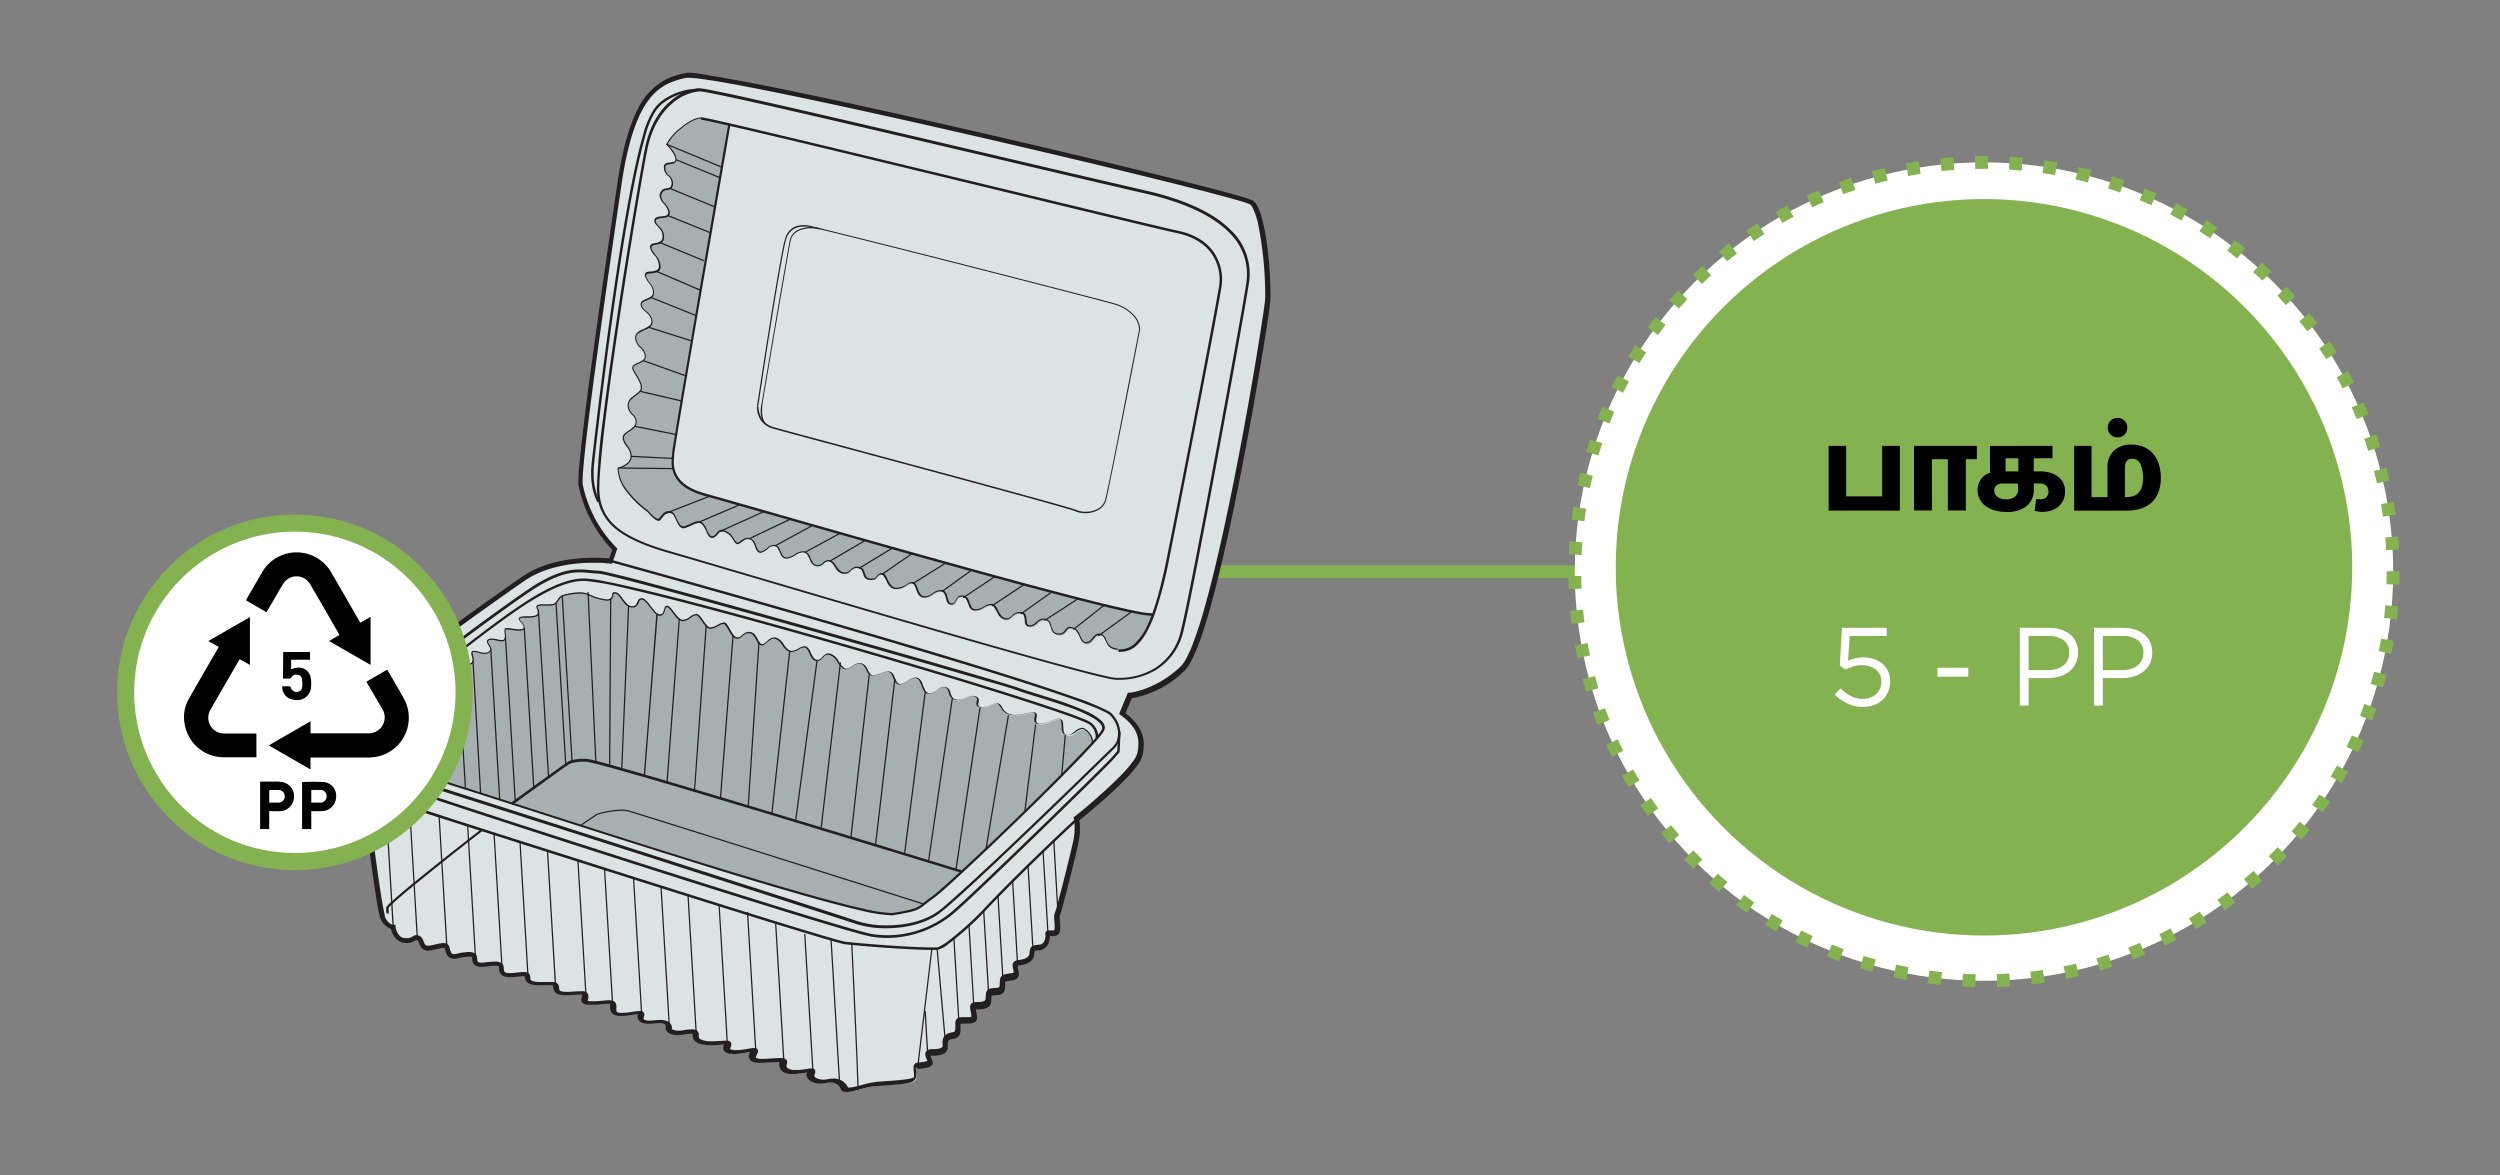<svg xmlns="http://www.w3.org/2000/svg" viewBox="0 0 585 275"><rect x="0" y="0" width="585" height="275" fill="#808080" stroke="none"/><defs><style>.cls-1,.cls-8{fill:none;stroke-width:3px;}.cls-1,.cls-5,.cls-8{stroke:#84b250;stroke-miterlimit:10;}.cls-2{fill:#dbe3e4;}.cls-3{fill:#231f20;}.cls-4{fill:#a6b0b3;}.cls-5,.cls-7{fill:#fff;}.cls-5{stroke-width:4px;}.cls-6{fill:#84b250;}.cls-8{stroke-dasharray:3.01 5.01;}</style></defs><title>2.component 585x275px-02-1</title><g id="Layer_52" data-name="Layer 52"><line class="cls-1" x1="279.51" y1="133.75" x2="369" y2="133.75"/><path class="cls-2" d="M73.19,178.2c2.63,3.38,12.14,7.23,12.14,7.23s3.27,27.36,4.27,29.39S92,216.9,92,216.9s.37,3,2.66,3.2,2.16-1.08,3.2-.57.48,2.7,2.74,2.31,3.56-1,3.92-.21.22,2.63,2.41,2.12,3.9-.62,4.07.13-.25,2.18,2.14,1.91,4-.5,4.2.32-.3,2.3,2.47,2.07,3.71-.54,3.77.35,0,1.64,2.7,1.74,3.91-.3,4,.65,0,1.84,3,1.66,4-.37,3.84.66-1,1.64,2.06,1.59,4.71-.85,4.5.94.94,1.91,3,1.72,3.82-.8,3.49.11-.31,2.11,3.21,1.71,3.43,1.06,3.27,1.64,1.1,1.4,3.42,1,3.09-.31,2.9.71.82,2.05,4.42,1.83,3.41-.33,2.91,1,2.23,1.26,4.3.89,2.45-.4,2,.32-1.14,2.16,2.34,1.95,4.92-.42,4.59.43-.17,2.48,3.36,2.14,3.5-.84,3.07.46,1.86,2.1,3.72,1.68c2.27-.52,3.85.56,4.2,1.71s4.64-.77,7.41-1c3.58-.28,8.27-.42,8.91-1.29s-.39-3.09.44-3.21,2.89-.24,3-.87-1.6-2.39.55-2.38,3-.46,2.95-1.49-.2-2.2,1.79-2.46.66-2.8,1.33-3.33,3.53.21,3.68-.84-.78-2.72.18-2.85,3,.17,3.17-1.29-.25-1.92,1.4-2,1.85-.32,1.91-1.57-.09-1.58,1.28-1.8,2-.19,2-1.09-.81-2,.56-2.18,3-.59,3.13-2,.26-1.4,1.84-1.56,2-2.06,1.83-2.95,1.18.07,1.9-.66-.13-3.45.3-4.24,3.79-14.26,4.38-17.13a14.24,14.24,0,0,0,.11-5.2s13.8-11,14.8-15-.41-7-4.1-9.62l1.76-4.21a22.71,22.71,0,0,0,12.34-6.34c7.63-7.26,19.62-81.75,19.93-86S296,49.4,293,47.3,167.58,16.36,160.81,17.62,148.09,22.23,145,43s-9.63,65.93-9.09,70.32,4.28,11.88,8,15.22l-1,2.77s-12.08-1.57-20.31,4.06-43.68,31-44.92,34.21l-.61,1.74s-4,2.09-4.16,4.1A6.47,6.47,0,0,0,73.19,178.2Z"/><path class="cls-3" d="M73.19,178.2l-.46.36a13.71,13.71,0,0,0,3.15,2.68A61.23,61.23,0,0,0,85.11,186l.22-.54-.58.07s.82,6.84,1.76,13.94c.47,3.55,1,7.16,1.43,10,.22,1.43.43,2.67.62,3.63.09.47.18.88.27,1.21a4,4,0,0,0,.25.78,4.63,4.63,0,0,0,1.82,2,2.55,2.55,0,0,0,1.09.35l0-.58-.58.07a6,6,0,0,0,.53,1.69,3.84,3.84,0,0,0,1,1.27,3,3,0,0,0,1.7.75l.6,0a3.21,3.21,0,0,0,1.74-.44l.38-.24.11,0a.42.42,0,0,1,.18.06h0l.12.1a1.62,1.62,0,0,1,.24.45,4.87,4.87,0,0,0,.57,1.15,1.85,1.85,0,0,0,.64.52,2.12,2.12,0,0,0,.93.2,3.19,3.19,0,0,0,.59-.06h0c.75-.13,1.39-.28,1.92-.39a6.21,6.21,0,0,1,1.16-.19.8.8,0,0,1,.2,0h0v0h0v0h0v0a3.09,3.09,0,0,1,.16.54,3.83,3.83,0,0,0,.51,1.25,1.92,1.92,0,0,0,.64.55,2.08,2.08,0,0,0,1,.21,3.49,3.49,0,0,0,.81-.11,13.22,13.22,0,0,1,2.63-.39,1.91,1.91,0,0,1,.68.09l.06,0h0l.06-.05h-.08l0,0,.06-.05h-.08a3.93,3.93,0,0,1,0,.52,4.87,4.87,0,0,0,.09.58,1.63,1.63,0,0,0,.63.93,2.38,2.38,0,0,0,1.39.36l.61,0h0c1.14-.13,2.1-.25,2.76-.25a2.2,2.2,0,0,1,.74.09l.06,0h0l0,0,0,0h0l0,0,0,0,0,0,0,0h0l0,0,0,0h0c0,.11,0,.32,0,.57a3.31,3.31,0,0,0,.11.64,1.66,1.66,0,0,0,.74,1,3.05,3.05,0,0,0,1.6.37l.58,0h0c1.38-.11,2.32-.24,2.83-.24l.28,0,.07,0,0-.08-.06.06,0,0,0-.08-.06.06.08-.09-.11,0,0,0,.08-.09-.11,0v.07a4.26,4.26,0,0,0,.08.74,1.65,1.65,0,0,0,.3.63,2,2,0,0,0,1,.67,7.46,7.46,0,0,0,1.83.25l1,0,1.6,0a2.78,2.78,0,0,1,.85.07l0,0h0l0,0h0l0,0h0l0,.06c0,.19,0,.42.09.67a1.84,1.84,0,0,0,.23.61,1.73,1.73,0,0,0,.93.7,4.8,4.8,0,0,0,1.61.21l.76,0c1.19-.07,2-.14,2.62-.14a1.87,1.87,0,0,1,.67.07h0l.07-.11-.11.06,0,.05.07-.11-.11.06.08,0-.09,0h0l.08,0-.09,0h0v.14h0a2.5,2.5,0,0,1-.12.47,2.38,2.38,0,0,0-.11.61,1,1,0,0,0,.2.62,1.09,1.09,0,0,0,.41.3,2.35,2.35,0,0,0,.76.2c.3,0,.67,0,1.12,0h.39c1.52,0,2.71-.23,3.38-.23a1.7,1.7,0,0,1,.37,0,.4.4,0,0,1,.12,0h0s0,.06,0,.22,0,.13,0,.22a3.67,3.67,0,0,0,0,.46,2.09,2.09,0,0,0,.18.91,1.59,1.59,0,0,0,.95.87,3.79,3.79,0,0,0,1.33.19c.37,0,.78,0,1.22-.06h0c.65-.06,1.25-.16,1.77-.24a9.59,9.59,0,0,1,1.18-.14h.15l.08-.25-.19.16a.33.33,0,0,0,.11.09l.08-.25-.19.16.25-.22h-.34a.42.42,0,0,0,.09.22l.25-.22h-.21l-.13,0v0h.13l-.13,0v0h0a2.47,2.47,0,0,0-.17.85,1.6,1.6,0,0,0,.15.69,1.65,1.65,0,0,0,.92.79,4.46,4.46,0,0,0,1.6.24c.39,0,.82,0,1.32-.08a8.2,8.2,0,0,1,1-.07,2.49,2.49,0,0,1,1.46.31.48.48,0,0,1,.15.19.46.46,0,0,1,0,.21,1.1,1.1,0,0,1,0,.27h0a1.07,1.07,0,0,0,0,.25,1.13,1.13,0,0,0,.28.73,2.19,2.19,0,0,0,1,.63,4.73,4.73,0,0,0,1.55.23,7.16,7.16,0,0,0,1.26-.11,11.61,11.61,0,0,1,1.8-.21,1.44,1.44,0,0,1,.35,0l.11,0h0l0,0,0,0h0l0,0,0,0,.06-.05-.08,0,0,0,.06-.05-.08,0v.06s0,.09,0,.16h0a2,2,0,0,0,0,.35,1.71,1.71,0,0,0,.28.93,2.6,2.6,0,0,0,1.38.95,7.82,7.82,0,0,0,2.45.32l.95,0c1.21-.07,2-.13,2.44-.13h.35l0-.15-.08.14h0l0-.15-.08.14.19-.32-.33.17a.52.52,0,0,0,.14.15l.19-.32-.33.17.31-.16h-.35a.5.5,0,0,0,0,.16l.31-.16h-.23l-.12,0v0h.12l-.12,0a1.38,1.38,0,0,1-.06.19c0,.12-.1.27-.17.44a1.44,1.44,0,0,0-.1.5,1.15,1.15,0,0,0,.32.79,2.07,2.07,0,0,0,1,.5,6.22,6.22,0,0,0,1.26.11,14.18,14.18,0,0,0,2.43-.23c.44-.08.8-.15,1.09-.19a5,5,0,0,1,.61-.06h.08l.06-.31-.21.22a.3.3,0,0,0,.15.09l.06-.31-.21.22.31-.31-.41.15a.44.44,0,0,0,.1.16l.31-.31-.41.15.37-.13h-.4a.39.39,0,0,0,0,.13l.37-.13h-.16l-.23-.06v.06h.24l-.23-.06h0l-.08.16a3.75,3.75,0,0,0-.26.53,1.93,1.93,0,0,0-.16.75,1.36,1.36,0,0,0,.16.66,1.64,1.64,0,0,0,.92.69,4.74,4.74,0,0,0,1.55.2c.21,0,.43,0,.67,0h0c1.56-.09,2.71-.18,3.43-.18a2.41,2.41,0,0,1,.71.06h0l.11-.21-.2.13c0,.06.08.08.09.08l.11-.21-.2.13.26-.16h-.31a.41.41,0,0,0,0,.16l.26-.16h-.18l-.12,0v0h.13l-.12,0v0h0a2.14,2.14,0,0,0-.16.82,2,2,0,0,0,.17.8,2.07,2.07,0,0,0,1,1,4.73,4.73,0,0,0,2,.36c.29,0,.6,0,.93-.05.92-.08,1.6-.18,2.09-.26l.6-.09.3,0h0l0-.24-.07.23h0l0-.24-.07.23.14-.43-.37.25a.56.56,0,0,0,.23.18l.14-.43-.37.25.35-.24h-.43a.48.48,0,0,0,.08.24l.35-.24h-.23l-.2,0v0h.2l-.2,0v0c0,.09-.08.26-.16.49a1.69,1.69,0,0,0-.08.5,1.5,1.5,0,0,0,.36,1,2.73,2.73,0,0,0,1.28.82,5,5,0,0,0,1.67.27,5.18,5.18,0,0,0,1.17-.13,4.69,4.69,0,0,1,1-.12,2.48,2.48,0,0,1,2.5,1.44,1,1,0,0,0,.78.71,2.1,2.1,0,0,0,.56.07,7,7,0,0,0,1.47-.2c.81-.18,1.73-.44,2.65-.67a16.74,16.74,0,0,1,2.56-.49c1.77-.14,3.85-.25,5.57-.43a18.56,18.56,0,0,0,2.27-.35,4.6,4.6,0,0,0,.84-.27,1.58,1.58,0,0,0,.65-.48,1.61,1.61,0,0,0,.28-.63,3.36,3.36,0,0,0,.06-.63,8.61,8.61,0,0,0-.07-.92c0-.29-.06-.55-.06-.73s0-.12,0-.16v0l-.1,0,.09.05v0l-.1,0,.09.05-.22-.13.14.21L215,250l-.22-.13.14.21-.13-.19,0,.23.09,0-.13-.19,0,.23c.38-.06,1.12-.12,1.79-.25a5,5,0,0,0,1-.28,1.81,1.81,0,0,0,.42-.28,1,1,0,0,0,.3-.55h0a.76.76,0,0,0,0-.15,1.54,1.54,0,0,0-.12-.56c-.09-.24-.21-.48-.29-.68a1.25,1.25,0,0,1-.13-.45v0l-.09,0,.07,0,0,0-.09,0,.07,0-.07,0,.06.07v0l-.07,0,.06.07h0a1.08,1.08,0,0,1,.52-.08v-.35l0,.35h0v-.35l0,.35h.12a5.67,5.67,0,0,0,2.46-.4,1.79,1.79,0,0,0,.75-.64,1.72,1.72,0,0,0,.26-.93v-.13h0c0-.21,0-.42,0-.61a2,2,0,0,1,.05-.46.69.69,0,0,1,.28-.44,2,2,0,0,1,1-.33,2,2,0,0,0,.83-.28,1.63,1.63,0,0,0,.7-.89,3,3,0,0,0,.13-1c0-.41,0-.8,0-1.07a1.38,1.38,0,0,1,0-.27v0h0l-.14-.08.09.13.05-.05-.14-.08.09.13h0l0-.05,0,.05h0l0-.05,0,.05a.92.92,0,0,1,.18-.05,8.22,8.22,0,0,1,.84-.05,10.7,10.7,0,0,0,1.59-.07,2,2,0,0,0,.77-.26,1,1,0,0,0,.34-.32,1.09,1.09,0,0,0,.19-.47c0-.11,0-.22,0-.33a6,6,0,0,0-.15-1.15,3.66,3.66,0,0,1-.13-.84v-.1h0l-.09,0,.08.05v0l-.09,0,.08.05-.15-.1.09.15.06,0-.15-.1.09.15,0-.08,0,.09h0l0-.08,0,.09h0c.19,0,.49,0,.82,0a5.28,5.28,0,0,0,1.66-.27,2.06,2.06,0,0,0,.78-.52,1.87,1.87,0,0,0,.42-1c0-.39.06-.72.07-1a2.25,2.25,0,0,1,0-.38v0h0l0,0,0,0h0l0,0,0,0a.5.5,0,0,1,.16-.06,4.12,4.12,0,0,1,.59-.07,8.9,8.9,0,0,0,1.07-.12,1.92,1.92,0,0,0,.63-.24,1.26,1.26,0,0,0,.39-.34,1.71,1.71,0,0,0,.28-.67,4.21,4.21,0,0,0,.08-.75c0-.32,0-.58,0-.76a.85.85,0,0,1,0-.26v0a.42.42,0,0,1,.14-.07,2.75,2.75,0,0,1,.56-.14l.9-.13a4.59,4.59,0,0,0,.56-.13,1.55,1.55,0,0,0,.4-.17,1.27,1.27,0,0,0,.49-.51,1.59,1.59,0,0,0,.15-.71v0a3.8,3.8,0,0,0-.13-.89,3.09,3.09,0,0,1-.1-.57V226l0,0,0,0h0l0,0,0,0-.05,0,0,0h0l-.05,0,0,0h0s.08-.06.28-.08a6.39,6.39,0,0,0,2.25-.6,2.71,2.71,0,0,0,.93-.76,2.28,2.28,0,0,0,.47-1.22,4.18,4.18,0,0,1,.1-.73l0-.1v0h0l0,0a7.57,7.57,0,0,1,1.12-.15,2.44,2.44,0,0,0,1.14-.42,2.78,2.78,0,0,0,1-1.27,3.83,3.83,0,0,0,.28-1.4,2.53,2.53,0,0,0-.06-.56v0h-.29l.26.12a.3.3,0,0,0,0-.12h-.29l.26.12-.34-.16.13.35a.4.4,0,0,0,.21-.19l-.34-.16.13.35,0-.14,0,.15h0l0-.14,0,.15h0c.11,0,.39,0,.71,0A2.35,2.35,0,0,0,247,219a1.71,1.71,0,0,0,.65-.39h0a1.57,1.57,0,0,0,.39-.77,3.86,3.86,0,0,0,.07-.84c0-.78-.13-1.66-.13-2.24a3.21,3.21,0,0,1,0-.36,1,1,0,0,1,0-.14h0a.58.58,0,0,0,.08-.18,11.53,11.53,0,0,0,.35-1.1c1-3.52,3.5-13.55,4-16a15.33,15.33,0,0,0,.3-3,12.12,12.12,0,0,0-.2-2.38l-.56.11.36.46s3.46-2.76,7.05-6c1.8-1.63,3.63-3.4,5.09-5a25.16,25.16,0,0,0,1.86-2.32,6.43,6.43,0,0,0,1-2,10.63,10.63,0,0,0,.33-2.55,7.64,7.64,0,0,0-1.2-4.2,12.76,12.76,0,0,0-3.45-3.48l-.34.47.54.23,1.75-4.22-.53-.22.05.58a23.33,23.33,0,0,0,12.7-6.5,9,9,0,0,0,1.58-2.26,48,48,0,0,0,3-7.61c3.57-11.13,7.38-29.35,10.33-45.26,1.48-8,2.74-15.33,3.65-20.93.45-2.8.82-5.16,1.08-6.94s.41-2.94.45-3.43.05-1.1.05-1.82a93.38,93.38,0,0,0-.93-12.23,44.68,44.68,0,0,0-1.21-5.91,13.31,13.31,0,0,0-.84-2.17,3.85,3.85,0,0,0-1.11-1.42,1.62,1.62,0,0,0-.32-.17,22.9,22.9,0,0,0-2.47-.82c-4.46-1.32-14.09-3.78-26.2-6.73-18.16-4.42-41.9-9.94-62.09-14.36-10.09-2.21-19.29-4.14-26.47-5.52-3.59-.69-6.67-1.25-9.11-1.63A40.38,40.38,0,0,0,161.4,17a3.65,3.65,0,0,0-.7.05h0a17.8,17.8,0,0,0-5.06,1.63,15.47,15.47,0,0,0-6.58,7.22c-1.88,3.78-3.44,9.16-4.59,17-1.47,10-3.75,25.56-5.66,39.58-1,7-1.83,13.62-2.45,18.94-.32,2.65-.57,5-.75,6.88s-.27,3.36-.27,4.3a5.75,5.75,0,0,0,0,.78,30.66,30.66,0,0,0,8.23,15.58l.38-.43-.55-.19-1,2.76.55.2.07-.58a35.7,35.7,0,0,0-4-.2c-4.3,0-11.27.63-16.73,4.36-4.13,2.82-15,10.57-25.1,18-5,3.73-9.83,7.38-13.47,10.3-1.82,1.47-3.34,2.75-4.46,3.78-.56.51-1,1-1.37,1.34-.17.2-.32.37-.44.54a2.32,2.32,0,0,0-.29.5h0l-.62,1.76.55.19-.27-.51a17,17,0,0,0-2.09,1.35,9.06,9.06,0,0,0-1.51,1.4,3.41,3.41,0,0,0-.87,1.81c0,.44,0,.82,0,1.16a5,5,0,0,0,.27,1.94l0,.07,0,.06.46-.36.53-.23-.31.14.32-.13h0l-.31.14.32-.13v0a4.79,4.79,0,0,1-.17-1.47c0-.3,0-.65,0-1.05a2.37,2.37,0,0,1,.6-1.17,10,10,0,0,1,2-1.74l.87-.54.26-.14.06,0h0l.21-.11.68-2-.55-.19.55.2a.85.85,0,0,1,.14-.23,7.85,7.85,0,0,1,.88-1,108.74,108.74,0,0,1,8.42-7c11.43-8.89,29.67-21.89,35.26-25.71,5.11-3.51,11.89-4.17,16.07-4.16,1.17,0,2.13,0,2.8.1l.77.07.2,0h.06l.47.07,1.26-3.59-.29-.26a29.64,29.64,0,0,1-7.85-14.85,4.92,4.92,0,0,1,0-.64c0-.86.1-2.31.27-4.19,1.22-13.2,6.29-47.92,8.85-65.34,1.52-10.31,3.75-16.25,6.37-19.7a12.45,12.45,0,0,1,4.19-3.63,16.88,16.88,0,0,1,4.73-1.52h0a4.14,4.14,0,0,1,.49,0,28,28,0,0,1,3.23.31c5.53.75,16.16,2.85,29,5.6,19.28,4.12,43.57,9.71,63.3,14.44,9.86,2.37,18.58,4.53,25,6.18,3.19.83,5.8,1.53,7.66,2.06.94.27,1.68.5,2.22.68l.64.23.18.08,0,0h0l0,0,0,0h0l0,0,0,0a2.79,2.79,0,0,1,.75,1,17.6,17.6,0,0,1,1.25,3.92,86.44,86.44,0,0,1,1.6,15.86c0,.7,0,1.3-.05,1.74,0,.23-.08.78-.19,1.56-.8,5.85-3.94,25.26-7.78,44-1.92,9.39-4,18.62-6.06,25.92a96.43,96.43,0,0,1-3,9.25,29.58,29.58,0,0,1-1.42,3.1,7.72,7.72,0,0,1-1.28,1.8,24.16,24.16,0,0,1-8.24,5.2,19.75,19.75,0,0,1-2.74.81c-.33.07-.59.11-.77.13l-.19,0h-.06l-.35,0-2.06,5,.37.27a11.59,11.59,0,0,1,3.15,3.15,6.58,6.58,0,0,1,1,3.58,9.46,9.46,0,0,1-.3,2.27,5.37,5.37,0,0,1-.83,1.62,32.2,32.2,0,0,1-3.5,4c-2.17,2.18-4.74,4.46-6.76,6.19-1,.86-1.89,1.59-2.52,2.1l-.73.59-.26.21-.28.22.08.35h0a12.65,12.65,0,0,1,.17,2.14,14.32,14.32,0,0,1-.28,2.81c-.29,1.41-1.28,5.5-2.24,9.32-.48,1.91-1,3.76-1.34,5.17-.19.71-.36,1.31-.49,1.75l-.17.53a.91.91,0,0,1-.06.16l0,0h0a2.25,2.25,0,0,0-.21,1.07c0,.72.13,1.58.13,2.24a3.09,3.09,0,0,1-.05.59.61.61,0,0,1-.08.21h0a.32.32,0,0,1-.16.09.75.75,0,0,1-.28,0c-.21,0-.44,0-.71,0a1.1,1.1,0,0,0-.25,0,.78.78,0,0,0-.48.25.88.88,0,0,0-.16.28,1,1,0,0,0,0,.29,2.51,2.51,0,0,0,0,.27,2.28,2.28,0,0,1,0,.31,2.46,2.46,0,0,1-.34,1.26,1.52,1.52,0,0,1-.41.46,1.34,1.34,0,0,1-.6.21l-1,.11a2.18,2.18,0,0,0-.6.18,1.17,1.17,0,0,0-.39.32,1.67,1.67,0,0,0-.3.67,7.79,7.79,0,0,0-.1.81,1.07,1.07,0,0,1-.23.61,2,2,0,0,1-.95.62,7.1,7.1,0,0,1-1.43.3,1.6,1.6,0,0,0-1,.4,1.14,1.14,0,0,0-.27.44,1.35,1.35,0,0,0-.06.43,3.44,3.44,0,0,0,.13.84,2.9,2.9,0,0,1,.1.62h0c0,.16,0,.21,0,.21l0,0a1.45,1.45,0,0,1-.47.13c-.25,0-.58.09-1,.15a3.49,3.49,0,0,0-.92.25,1.43,1.43,0,0,0-.52.39,1.38,1.38,0,0,0-.21.42,5.83,5.83,0,0,0-.12,1.29,3.36,3.36,0,0,1-.07.64,1,1,0,0,1-.06.15l-.07,0a1.08,1.08,0,0,1-.36.11c-.2,0-.46.06-.8.08a3.49,3.49,0,0,0-1.08.19,1.18,1.18,0,0,0-.57.47,1.33,1.33,0,0,0-.18.46,3.68,3.68,0,0,0-.06.66,7.31,7.31,0,0,1-.06.74.54.54,0,0,1-.22.42,1,1,0,0,1-.41.19,4.75,4.75,0,0,1-1,.13c-.36,0-.72,0-1.05.06a1.2,1.2,0,0,0-.43.14,1.14,1.14,0,0,0-.43.5,1.53,1.53,0,0,0-.09.54,6.13,6.13,0,0,0,.16,1.07,4.38,4.38,0,0,1,.12.92.86.86,0,0,1,0,.17h.08l-.07,0v0h.08l-.07,0,.06,0,0,0h0l.06,0,0,0-.11.05a2.87,2.87,0,0,1-.65.09c-.42,0-.92,0-1.39,0a5.05,5.05,0,0,0-.68.06,1.66,1.66,0,0,0-.67.28l0,0,.06,0a1,1,0,0,0-.37.59,2.18,2.18,0,0,0-.06.56c0,.37,0,.74,0,1.07a1.51,1.51,0,0,1-.13.71.46.46,0,0,1-.15.16,1,1,0,0,1-.37.11,3.87,3.87,0,0,0-1.13.31,2,2,0,0,0-1,.95,2.62,2.62,0,0,0-.21,1.13c0,.25,0,.48,0,.68h0v.07a.55.55,0,0,1-.07.3.59.59,0,0,1-.18.17,2,2,0,0,1-.72.24,7.84,7.84,0,0,1-1.33.1h-.07v.58l.05-.58h-.07a2,2,0,0,0-1.18.28,1,1,0,0,0-.37.43,1.16,1.16,0,0,0-.11.5,2,2,0,0,0,.12.62,7.91,7.91,0,0,0,.31.74l.1.25,0,.08h.2l-.2,0v0h.2l-.2,0h0l.26,0-.23-.13,0,.09.26,0-.23-.13.11.06-.09-.09,0,0,.11.06-.09-.09a.77.77,0,0,1-.31.15,8.4,8.4,0,0,1-1.13.22c-.41.06-.81.09-1.11.14a.94.94,0,0,0-.44.18,1,1,0,0,0-.33.53,1.79,1.79,0,0,0-.06.5,8.09,8.09,0,0,0,.06.85,6,6,0,0,1,.06.8,1.94,1.94,0,0,1,0,.38.54.54,0,0,1-.07.19l0,0,0,0h0l0,0,0,0-.06,0a3.92,3.92,0,0,1-1.18.36c-.87.16-2.07.28-3.35.38s-2.66.18-3.91.28a22,22,0,0,0-3.67.76c-.61.16-1.19.31-1.69.42a6.49,6.49,0,0,1-1.22.18.73.73,0,0,1-.28,0h0l-.09.13.15,0-.06-.09-.09.13.15,0a3.61,3.61,0,0,0-3.62-2.27,5.77,5.77,0,0,0-1.27.15,3.91,3.91,0,0,1-.91.1,3.71,3.71,0,0,1-1.63-.35,1.26,1.26,0,0,1-.42-.31.36.36,0,0,1-.1-.24.69.69,0,0,1,0-.13c.06-.17.11-.3.15-.43a1.33,1.33,0,0,0,.08-.44.8.8,0,0,0-.06-.31.76.76,0,0,0-.17-.23.8.8,0,0,0-.33-.17,1.19,1.19,0,0,0-.25,0,2.53,2.53,0,0,0-.46,0c-.51.07-1.31.22-2.63.34-.31,0-.58,0-.83,0a2.85,2.85,0,0,1-1.72-.4.67.67,0,0,1-.23-.29.66.66,0,0,1-.07-.32,1.23,1.23,0,0,1,.08-.39h0a1.12,1.12,0,0,0,.09-.42.88.88,0,0,0-.23-.59,1.1,1.1,0,0,0-.35-.24,2.5,2.5,0,0,0-.54-.13,6.11,6.11,0,0,0-.64,0c-.81,0-1.95.1-3.5.19h0l-.61,0a2.83,2.83,0,0,1-1.34-.22c-.09,0-.1-.07-.11-.09l0-.08a.82.82,0,0,1,.08-.31,3.86,3.86,0,0,1,.2-.41c0-.1.1-.19.14-.29a1.27,1.27,0,0,0,.08-.37.75.75,0,0,0-.11-.39.7.7,0,0,0-.22-.23.79.79,0,0,0-.34-.14,1.51,1.51,0,0,0-.3,0,4.86,4.86,0,0,0-.78.07l-1.13.19a13.14,13.14,0,0,1-2.22.22,4.27,4.27,0,0,1-1.25-.15.79.79,0,0,1-.21-.11h0l-.05,0h.05v0l-.05,0h.05l0-.08.19-.51a1.49,1.49,0,0,0,.11-.52.8.8,0,0,0-.14-.47.94.94,0,0,0-.28-.25,1.5,1.5,0,0,0-.42-.12,3.17,3.17,0,0,0-.45,0c-.53,0-1.3.06-2.5.13l-.89,0a5.45,5.45,0,0,1-2.47-.43.91.91,0,0,1-.38-.32.47.47,0,0,1-.09-.29v-.13h0a2.58,2.58,0,0,0,0-.38,1.22,1.22,0,0,0-.12-.55,1.13,1.13,0,0,0-.65-.57,2.28,2.28,0,0,0-.84-.12,12.55,12.55,0,0,0-2,.22,6.17,6.17,0,0,1-1.07.1,3.27,3.27,0,0,1-1.42-.27.83.83,0,0,1-.26-.18l0,0h0l-.11.05h.12V241l-.11.05h-.08l.19.06v-.06h-.2l.19.06h0a2.1,2.1,0,0,0,.08-.57,1.65,1.65,0,0,0-.13-.66,1.75,1.75,0,0,0-.9-.9,4.34,4.34,0,0,0-1.78-.31,10.09,10.09,0,0,0-1.16.07,11.27,11.27,0,0,1-1.19.08,2.63,2.63,0,0,1-1.35-.25.34.34,0,0,1-.12-.14.35.35,0,0,1,0-.17,1.67,1.67,0,0,1,.1-.46h0a1.41,1.41,0,0,0,.08-.39.86.86,0,0,0-.13-.45.94.94,0,0,0-.25-.24.9.9,0,0,0-.39-.15,2.07,2.07,0,0,0-.35,0,9.37,9.37,0,0,0-1.36.15c-.52.08-1.1.17-1.69.23h0c-.43,0-.81.06-1.12.06a4.25,4.25,0,0,1-.69-.05.84.84,0,0,1-.47-.22.59.59,0,0,1-.09-.18,1.49,1.49,0,0,1,0-.36,1.94,1.94,0,0,1,0-.33c0-.12,0-.24,0-.35a1.57,1.57,0,0,0-.12-.65,1.11,1.11,0,0,0-.28-.42,1.31,1.31,0,0,0-.63-.32,3,3,0,0,0-.67-.07c-.85,0-2,.2-3.41.23h-.36a4.92,4.92,0,0,1-1.35-.12l-.05,0-.06.08.07-.06v0l-.06.08.07-.06-.16.15.21-.07-.05-.08-.16.15.21-.07-.13,0h.14v0l-.13,0h.14a2.32,2.32,0,0,1,.07-.28,3.71,3.71,0,0,0,.15-.65h0a1.94,1.94,0,0,0,0-.24,1.28,1.28,0,0,0-.14-.59,1.14,1.14,0,0,0-.33-.36,1.65,1.65,0,0,0-.62-.22,5,5,0,0,0-.7,0c-.65,0-1.51.07-2.68.14l-.7,0a4.2,4.2,0,0,1-1.14-.12.76.76,0,0,1-.33-.16.41.41,0,0,1-.15-.26,5.14,5.14,0,0,1-.09-.64,1.24,1.24,0,0,0-.25-.62,1.08,1.08,0,0,0-.39-.32,1.91,1.91,0,0,0-.66-.18,5.86,5.86,0,0,0-.75,0l-1.6,0h-.94a6.61,6.61,0,0,1-1.41-.17,1.37,1.37,0,0,1-.47-.19.44.44,0,0,1-.2-.26,3.21,3.21,0,0,1-.06-.58,1.35,1.35,0,0,0-.12-.5,1.19,1.19,0,0,0-.26-.33,1.15,1.15,0,0,0-.54-.25,3.31,3.31,0,0,0-.55-.06c-.67,0-1.57.14-2.92.25h0a4.35,4.35,0,0,1-.49,0,2.15,2.15,0,0,1-.94-.16.48.48,0,0,1-.21-.18,1.08,1.08,0,0,1-.13-.5,6.83,6.83,0,0,0-.09-.79,1.08,1.08,0,0,0-.29-.56,1.5,1.5,0,0,0-.76-.39A4.15,4.15,0,0,0,116,225a28.64,28.64,0,0,0-2.9.25h0l-.49,0a1.34,1.34,0,0,1-.68-.13.34.34,0,0,1-.15-.14,1.29,1.29,0,0,1-.11-.47,4.48,4.48,0,0,0-.09-.74,1,1,0,0,0-.29-.53,1.47,1.47,0,0,0-.73-.38,3.26,3.26,0,0,0-.85-.09,13.22,13.22,0,0,0-2.89.42,2.64,2.64,0,0,1-.55.07.77.77,0,0,1-.5-.13.67.67,0,0,1-.21-.25,3.09,3.09,0,0,1-.24-.66,4.85,4.85,0,0,0-.25-.83,1.22,1.22,0,0,0-.55-.57,1.69,1.69,0,0,0-.72-.15,7.27,7.27,0,0,0-1.41.22c-.54.12-1.16.26-1.87.39h0l-.4,0a.74.74,0,0,1-.55-.16,1,1,0,0,1-.24-.33c-.11-.22-.21-.54-.36-.87a2.27,2.27,0,0,0-.31-.5,1.42,1.42,0,0,0-.53-.43h0a1.58,1.58,0,0,0-.69-.18,1.36,1.36,0,0,0-.66.18c-.25.14-.41.27-.62.36a2.23,2.23,0,0,1-1,.18l-.47,0a1.88,1.88,0,0,1-1.07-.46,3.33,3.33,0,0,1-.87-1.41,3.57,3.57,0,0,1-.17-.6.86.86,0,0,1,0-.17v0h0l-.06-.49-.5,0v.24l0-.23h0v.24l0-.23a1.88,1.88,0,0,1-.64-.25,3.42,3.42,0,0,1-1.27-1.51A3.3,3.3,0,0,1,90,214c-.28-1.12-.69-3.5-1.12-6.4-.66-4.36-1.39-9.93-2-14.4-.28-2.23-.52-4.2-.69-5.6s-.28-2.25-.28-2.25l0-.34-.32-.13-.1,0c-.52-.22-2.89-1.22-5.44-2.55a37.26,37.26,0,0,1-3.71-2.18,12.09,12.09,0,0,1-2.64-2.28l-.46.36.53-.23Z"/><path class="cls-4" d="M255.64,174c.47-.52-.68-2.61-1.92-3.14s-2.67,2.05-4.44,1.19c-1.09-.52-.09-3.23-1.19-3.6s-3.27,1.38-5,1.12.27-2.67-1.24-2.69-3.93,1.1-5.81.34-1.54-2.17-2.63-2.45-2.53,1.14-4.06.8.42-2-1.13-2.53-3,1.26-4.71.71-.8-2.54-2.33-2.88-2.38,1.76-3.91,1.42-1.27-3.17-2.7-3.62-3,1.91-4.24,1.44-1-2.53-2.12-2.9-3,1-4.16.79-1-2.32-2.54-2.77-2.81,1.9-4,1.1-1.46-2.61-3.11-3.16-1.75,1.51-3.16,1.39-1.56-2.62-2.56-3.1-2.51,1.44-3.83.93-1.67-2.55-3.21-3-2.38,1.76-3.36,1.5S177,148.1,175.46,148s-1.85,1.51-3.06,1.26-2.14-3.44-2.9-3.5-2.2,1.21-3.28,1.16-2.23-2.89-3.11-3.16-2.1,1.49-3.4,1.36-2.65-3.16-3.52-3.33-.32,2-1.72,2-2.92-3.71-4.22-3.75-.52,1.74-2.24,1.85-2.69-3.06-3.89-3.28-.28.74-1.21,1.44-3.39-.23-5.27-1.06-5.45.08-6.08.36-.85.88-1.45,1.68-3.45.22-4.19.58.38.83,0,1.93-3.21.52-4.16.9,1.16,1.33.9,2.43-4.11-.19-4.41.26.41,2.13-.31,2.61-2.7-.66-3.64-.06,1.35,1.87.21,2.8-3-.33-3.8-.06.62,1.93-.3,2.74-3.15-.52-3.85.49,1.7,1.48.68,2.51-2.39-.18-4.2.25.08,1.29.15,2.58-4,0-4.3.26c-.81.82,1.69,1.91.5,2.84-.68.54-3.31-.7-4.46-.19s1.44,2.53,0,3.63c-.87.67-4.37-.82-4.31.26s.27,2.68-1.46,2.68-1.82.32-1.51,1.82-2,1-3,1.25a1.16,1.16,0,0,0-.9,1.29c2.92,2.35,9.88,4.88,23.8,9.25,19.17,6,94.54,31,101.47,29.77s5.34-1.12,9.38-4C221.89,207.44,255.64,174,255.64,174Z"/><path class="cls-4" d="M170.7,29.06s-12.91,74.34-13.13,77-1,7.48,7.5,9.81,100.17,29.05,104.67,27.91c-3.19,9.72-8,8.48-8,8.48-3.32-.28-2.2-2.92-3.92-3.42s-1.82,1.92-3.42,1.94-1.23-2.87-3.2-3.48-1.23,1.65-3.42,1.41-1-2.84-2.87-3.4-2.19,1.65-3.9,1.51-.05-3-2.12-3.14-1.94,1.81-3.66,1.43-1.76-3.16-3.1-3.32-2.45,1.47-4,1.2-.9-3-2.73-3.22-1.22,1.89-2.67,1.85-.66-3-2.36-3.12-2.21,1.46-4,1.44-1.52-3.17-2.74-3.34-1.62,1.31-3.79,1.32-2.15-3.63-3.47-3.44-.76,1.51-2.71,1.26-.74-2.37-2.58-2.75-1.84,1.57-3.55,1.3-2-2.66-3.32-2.94-1.48,1.42-3.07,1.09-1.26-2.77-2.73-3.16-2.47,1.23-4.15,1.4-1.37-2.77-2.83-2.92-1.41.8-2.94,1.42-1.34-2.26-2.59-2.91-2,.36-3,.9-1.21-2-3.08-2.72-1.63.83-2.89,1.26-1.5-2.2-2.52-3.11-2.28.26-4.06.85-1.88-3-3.23-3.44-2,.84-2.66,1.61-2.77-1.86-2.77-1.86c-3.73-2.76-7.15-6.75-7-10.23h0s2.93-.74,3-2.72-1.52-2.54-1.84-4.17,3-2,3-3.8S147.25,97.1,147,95s3.19-2.72,3.1-4.33-1.36-2.85-1.95-4.29,3-1.29,2.89-3.09-2.14-2.15-2.27-4.21,3.86-1.69,3.78-3.83-2.43-2.49-2.51-4,3-1,2.88-2.92-1.3-2.11-1.84-3.73,3.29-.09,3.35-2.23-2.13-3.27-2.14-4.59,2.92-.12,2.95-2.43-2-2.56-1.94-3.88,3.64-.09,3.21-2-2.6-2.67-1.85-4.36,2.52-.1,2.61-2.28c.07-1.78-2-1.77-1.77-3.85.14-1.35,2.61-.27,2.71-1.59S156,33.78,156,33.78c.79-2,5.47-6.17,8-6.14Z"/><path class="cls-3" d="M85.24,185.71s27.08,8.69,54.69,17.44c13.8,4.38,27.74,8.77,38.49,12.1,5.37,1.66,10,3.06,13.32,4.06,1.68.5,3.07.9,4.09,1.18a20.58,20.58,0,0,0,2,.48c3.83.43,15.09,1.31,20.08,1.31.53,0,1,0,1.38,0a6.33,6.33,0,0,0,2.6-1.36,69.05,69.05,0,0,0,9.58-8.74c4.71-4.92,9.91-10,13.92-13.86,2-1.93,3.72-3.54,4.93-4.68l1.42-1.32.5-.47-.39-.43s-11.35,10.49-20.8,20.36a70.49,70.49,0,0,1-9.49,8.67,12.13,12.13,0,0,1-1.86,1.1,2.41,2.41,0,0,1-.38.14h-.07c-.36,0-.81,0-1.34,0-4.94,0-16.22-.88-20-1.31a18.26,18.26,0,0,1-1.91-.46c-7.68-2.11-35.33-10.8-61.05-19-12.86-4.08-25.24-8-34.41-11l-11-3.52-3-1-1.08-.35-.17.56Z"/><polyline class="cls-3" points="214.91 249.58 218.19 222.05 217.91 222.02 214.62 249.54"/><path class="cls-3" d="M200.81,255.22a.14.14,0,0,0,.09-.07l0-.05a.71.71,0,0,0,0-.15,1.85,1.85,0,0,0,0-.25c0-3.78-1.44-33.87-1.44-33.87h-.29s0,.47.06,1.3c.28,5.81,1.38,29.28,1.38,32.56,0,.12,0,.21,0,.27V255h0l.08,0-.08,0h0l.08,0-.08,0,.13,0,0-.13a.14.14,0,0,0-.1.08l.13,0,0-.13.07.28Z"/><path class="cls-3" d="M76.94,171.13a2.48,2.48,0,0,0-.31,1.27,4.55,4.55,0,0,0,1.78,3.32c1.41,1.28,3.85,2.66,8,4,6,1.87,33.3,10.57,59.65,19,13.17,4.22,26.11,8.37,36,11.57s16.85,5.44,18,5.84a23,23,0,0,0,7.31,1.08c4.16,0,8.78-.9,12.18-3.29.72-.51,1.89-1.48,3.4-2.81,10.54-9.28,37.68-35.84,37.68-35.84l-.2-.21.19.22a4.46,4.46,0,0,0,.79-1,5,5,0,0,0,.78-2.66,7.14,7.14,0,0,0-2-4.6,2.85,2.85,0,0,0-.77-.58,55.75,55.75,0,0,0-8-3.31C224.25,153.41,143.1,131,143.09,131l-.15.56,1.27.35c6.21,1.72,34.19,9.51,61.09,17.42,13.45,4,26.64,7.94,36.69,11.22,5,1.63,9.27,3.09,12.37,4.28,1.55.59,2.81,1.11,3.74,1.56a12.27,12.27,0,0,1,1.13.59,2.28,2.28,0,0,1,.56.42,6.52,6.52,0,0,1,1.86,4.23A4.46,4.46,0,0,1,261,174a5,5,0,0,1-.48.62.8.8,0,0,1-.15.16l0,0h0l-1.54,1.5c-3.43,3.35-12.08,11.77-20.49,19.78-4.2,4-8.34,7.91-11.74,11s-6,5.45-7.24,6.29c-3.26,2.29-7.78,3.18-11.85,3.18a22.3,22.3,0,0,1-7.12-1.05c-1.15-.41-8.06-2.65-18-5.85-29.8-9.59-86.67-27.76-95.7-30.57-4.13-1.28-6.5-2.63-7.81-3.83a4,4,0,0,1-1.59-2.89,2.21,2.21,0,0,1,.12-.73c0-.08,0-.14.07-.18l0-.05h0l0,0,0,0h0l0,0,0,0-.49-.31Z"/><path class="cls-3" d="M77.14,173.82a2.59,2.59,0,0,0-.48,1.54,3.39,3.39,0,0,0,.88,2.18A9.86,9.86,0,0,0,81.11,180c.8.36,3.17,1.2,6.78,2.44,12.59,4.3,40,13.24,65.12,21.23,12.54,4,24.49,7.74,33.69,10.56,4.6,1.41,8.51,2.58,11.47,3.44s5,1.38,5.77,1.51a23.64,23.64,0,0,0,3.73.3,24.5,24.5,0,0,0,16.19-6.33c2.87-2.5,11.57-10.85,19.78-18.81,4.1-4,8.07-7.86,11.12-10.86,1.52-1.51,2.81-2.78,3.77-3.75s1.6-1.6,1.81-1.84L262,176,262,176l.21-4.75-.59,0-.19,4.64h.29l-.22-.19-1.6,1.81c-.19.21-.83.85-1.79,1.81-3.36,3.36-10.78,10.63-18,17.59S226,210.5,223.48,212.66a23.39,23.39,0,0,1-19.45,5.9c-.85-.14-3.34-.81-7-1.89-12.89-3.77-40.47-12.48-65.5-20.56-12.51-4-24.38-7.91-33.47-10.92-4.54-1.51-8.38-2.81-11.26-3.8s-4.79-1.68-5.43-2A9.29,9.29,0,0,1,78,177.16a2.75,2.75,0,0,1-.75-1.8,2,2,0,0,1,.19-.87,1.31,1.31,0,0,1,.12-.24l0-.06h0l-.46-.36Z"/><path class="cls-3" d="M82,172.17l-.29,0a4.07,4.07,0,0,0,1.55,2.62c1.42,1.26,3.87,2.5,7.76,4s9.23,3.28,16.43,5.54c9.36,2.94,32.11,10.39,53.76,17.11C172,204.86,182.56,208,191,210.37c4.23,1.17,7.94,2.13,10.91,2.8a35.54,35.54,0,0,0,6.46,1,4.11,4.11,0,0,0,.65,0h0c3.47-.61,4.82-.89,5.86-1.4a9,9,0,0,0,1.46-1c.52-.42,1.17-.94,2.18-1.64.52-.38,1.49-1.19,2.81-2.36,4.6-4.09,13.42-12.45,21.3-20.19,3.94-3.87,7.64-7.59,10.47-10.54,1.41-1.48,2.61-2.77,3.5-3.79a15.68,15.68,0,0,0,1.74-2.23,1.71,1.71,0,0,0,.19-.76,2.24,2.24,0,0,0-.72-1.51,12,12,0,0,0-3.65-2.32,74.91,74.91,0,0,0-8.35-3.08c-2.91-.93-5.67-1.74-7.43-2.37-.73-.27-2.73-.88-5.71-1.77-10.41-3.1-32.64-9.48-52.71-15.1-10-2.8-19.53-5.42-26.74-7.35-3.6-1-6.63-1.75-8.87-2.31-1.13-.27-2.05-.49-2.75-.64a9.29,9.29,0,0,0-1.44-.25c-1.55-.07-2.93-.31-4.52-.31-2.46,0-5.36.61-10,3.35-1.33.79-4.72,3.13-9.08,6.27-6.54,4.7-15.24,11.19-22.31,16.89-3.54,2.85-6.67,5.5-8.92,7.63a31.8,31.8,0,0,0-2.66,2.78,7.15,7.15,0,0,0-.74,1.05,2,2,0,0,0-.29.86v.1l.29,0,.29,0v0a1.83,1.83,0,0,1,.38-.86,21.91,21.91,0,0,1,2.85-3.15c4.72-4.52,13.78-11.64,22.18-17.93,4.21-3.15,8.25-6.09,11.5-8.41s5.74-4,6.8-4.63c4.57-2.71,7.32-3.26,9.68-3.27,1.52,0,2.9.24,4.5.31a12.36,12.36,0,0,1,1.65.3c6.5,1.45,29.27,7.74,51.07,13.91,10.91,3.08,21.57,6.14,29.84,8.54,4.14,1.2,7.68,2.24,10.35,3s4.48,1.36,5.13,1.6c2.73,1,7.71,2.35,12,3.91a34.78,34.78,0,0,1,5.54,2.45,7.84,7.84,0,0,1,1.66,1.25,1.74,1.74,0,0,1,.56,1.12,1.16,1.16,0,0,1-.13.49,6.43,6.43,0,0,1-.69,1c-1.31,1.64-4.17,4.68-7.78,8.34-5.41,5.49-12.5,12.4-18.59,18.18-3.05,2.89-5.85,5.5-8.06,7.51s-3.84,3.42-4.52,3.9c-1,.72-1.68,1.25-2.2,1.66a6.35,6.35,0,0,1-2.15,1.23,39.92,39.92,0,0,1-4.91,1h0a2.92,2.92,0,0,1-.56,0,35.73,35.73,0,0,1-6.34-1c-10.32-2.33-29.85-8.23-48.83-14.2s-37.42-12-45.62-14.57c-9.58-3-15.87-5.15-19.78-7a17.46,17.46,0,0,1-4.2-2.48,3.58,3.58,0,0,1-1.35-2.26Z"/><path class="cls-3" d="M257,172.75c0-.12,0-.24,0-.36a4.07,4.07,0,0,0-.83-2.41,4.44,4.44,0,0,0-.83-.87h0a11.19,11.19,0,0,0-2.06-1c-3.82-1.54-12.32-4.34-23.11-7.68-16.17-5-37.47-11.22-55.73-16.21-9.14-2.5-17.51-4.69-24.11-6.26-3.3-.79-6.15-1.43-8.44-1.87a35.27,35.27,0,0,0-5-.73h-.24c-4.63,0-10.2,3-16.35,7.25s-12.86,9.69-19.7,14.65c-13.84,10.05-18.26,15.37-18.28,15.4l.44.37,0-.06c.52-.6,5.19-5.84,18.13-15.24,6.86-5,13.58-10.44,19.69-14.65s11.64-7.15,16-7.14h.22a54.48,54.48,0,0,1,8.13,1.37c13.62,3,40.11,10.29,63.7,17.24,11.8,3.47,22.88,6.85,31.27,9.56,4.19,1.35,7.72,2.53,10.32,3.47,1.3.46,2.37.87,3.18,1.21a9.53,9.53,0,0,1,1.57.76l.17-.23-.17.23h0a3.84,3.84,0,0,1,.76.83,3.45,3.45,0,0,1,.65,2c0,.1,0,.2,0,.31l.58.05Z"/><path class="cls-3" d="M84,174.91v0a.86.86,0,0,1,0-.24,1.06,1.06,0,0,1,.13-.53.85.85,0,0,1,.59-.41,17.71,17.71,0,0,1,1.88-.15,2.16,2.16,0,0,0,.89-.25.81.81,0,0,0,.41-.74,1.41,1.41,0,0,0,0-.28,5.36,5.36,0,0,1-.13-.95.85.85,0,0,1,.06-.35.52.52,0,0,1,.39-.26,4.17,4.17,0,0,1,1-.09h0v0h0v0a1.46,1.46,0,0,0,1.35-.62,2.43,2.43,0,0,0,.29-1.31c0-.32,0-.63,0-.9v0c0-.1,0-.12.1-.17a1.06,1.06,0,0,1,.42-.06c.72,0,2,.33,2.86.33a1.48,1.48,0,0,0,.87-.21,1.21,1.21,0,0,0,.5-1,3.44,3.44,0,0,0-.4-1.31,3.34,3.34,0,0,1-.37-1,.32.32,0,0,1,0-.18.35.35,0,0,1,.17-.13,1.68,1.68,0,0,1,.67-.11,9.3,9.3,0,0,1,1.63.22,9.36,9.36,0,0,0,1.55.24,1.11,1.11,0,0,0,.65-.17.88.88,0,0,0,.38-.69,1.88,1.88,0,0,0-.53-1.06,1.73,1.73,0,0,1-.46-.84.34.34,0,0,1,.12-.27h0l0,0,0,0h0l0,0,0,0h.11a12.34,12.34,0,0,1,1.31.18,11.88,11.88,0,0,0,1.73.19,2.54,2.54,0,0,0,.83-.13.67.67,0,0,0,.28-.22.55.55,0,0,0,.11-.34V161a2.62,2.62,0,0,0-.51-1.23c-.12-.18-.23-.33-.31-.47a.71.71,0,0,1-.12-.32c0-.07,0-.12.12-.19a1.41,1.41,0,0,1,.55-.22,3.32,3.32,0,0,1,.82-.09c.84,0,1.58.27,2.27.27a1.56,1.56,0,0,0,1.18-.47.88.88,0,0,0,.3-.61.85.85,0,0,0-.2-.51,6.37,6.37,0,0,0-.57-.59.81.81,0,0,1-.29-.53.5.5,0,0,1,.1-.29.8.8,0,0,1,.34-.26,1.64,1.64,0,0,1,.52-.07c.57,0,1.29.18,1.93.18a1.52,1.52,0,0,0,1-.31,1.1,1.1,0,0,0,.37-.87,3.68,3.68,0,0,0-.15-.88,3.35,3.35,0,0,1-.14-.69.4.4,0,0,1,0-.18.19.19,0,0,1,.13-.09.88.88,0,0,1,.24,0,5,5,0,0,1,1.1.21,5.09,5.09,0,0,0,1.35.23,1.78,1.78,0,0,0,1.16-.38.9.9,0,0,0,.38-.73,2,2,0,0,0-.4-1,1.78,1.78,0,0,1-.36-.78c0-.09,0-.16.16-.25a1.22,1.22,0,0,1,.66-.16,6,6,0,0,1,1.2.18,6,6,0,0,0,1.19.18,1.06,1.06,0,0,0,.59-.14.89.89,0,0,0,.33-.44,2.2,2.2,0,0,0,.07-.58c0-.47-.1-1-.1-1.33a.61.61,0,0,1,0-.3h0v0h0v0l.07,0h.2c.62,0,1.94.29,2.92.29a2.36,2.36,0,0,0,.79-.11.65.65,0,0,0,.46-.46,1.64,1.64,0,0,0,0-.22,2,2,0,0,0-.62-1.22l-.4-.46a.76.76,0,0,1-.15-.29l0-.06a.39.39,0,0,1,.14-.08,3.13,3.13,0,0,1,1-.13c.6,0,1.33,0,2-.09a2.59,2.59,0,0,0,.83-.22.91.91,0,0,0,.51-.54,1.61,1.61,0,0,0,.09-.5,1.8,1.8,0,0,0-.19-.75,1.52,1.52,0,0,1-.16-.41l0-.08a.43.43,0,0,1,.15-.11,3.57,3.57,0,0,1,1.18-.12H128a8.81,8.81,0,0,0,1.29-.07,1.41,1.41,0,0,0,.92-.44c.31-.4.51-.75.72-1a1.62,1.62,0,0,1,.68-.6,7.72,7.72,0,0,1,1.51-.42,12.81,12.81,0,0,1,2.48-.27,5,5,0,0,1,2,.32,13,13,0,0,0,4.39,1.32,1.68,1.68,0,0,0,1-.27,1.35,1.35,0,0,0,.55-1.08.86.86,0,0,1,.07-.3l0,0,.16,0,.27,0a1.57,1.57,0,0,1,.78.56c.41.46.83,1.13,1.32,1.69a2.4,2.4,0,0,0,1.74,1H148a1.5,1.5,0,0,0,1-.37,2.7,2.7,0,0,0,.55-1,.9.9,0,0,1,.24-.34.61.61,0,0,1,.43-.13h0a1.52,1.52,0,0,1,.9.55c.5.52,1,1.3,1.57,2a5.6,5.6,0,0,0,.83.85,1.39,1.39,0,0,0,.88.38h0a1.09,1.09,0,0,0,.82-.41,3.08,3.08,0,0,0,.45-1.13,1.57,1.57,0,0,1,.16-.4c.06-.09.1-.12.19-.12h.06a1.49,1.49,0,0,1,.65.52c.4.45.85,1.11,1.33,1.68a2.73,2.73,0,0,0,1.55,1.12h.16a3.27,3.27,0,0,0,1.74-.72,2.93,2.93,0,0,1,1.33-.67.39.39,0,0,1,.15,0h0a1.59,1.59,0,0,1,.63.55c.37.45.76,1.09,1.18,1.62s.83,1,1.33,1h.06a4.2,4.2,0,0,0,1.76-.6,3.9,3.9,0,0,1,1.41-.57h0a.38.38,0,0,1,.21.12,10.33,10.33,0,0,1,1.15,1.8,6.64,6.64,0,0,0,.7,1,1.67,1.67,0,0,0,.83.57l.28,0a1.26,1.26,0,0,0,.72-.23c.31-.19.58-.47.87-.69a1.77,1.77,0,0,1,1.06-.38h.15a1.28,1.28,0,0,1,.84.42,6.2,6.2,0,0,1,.9,1.38c.28.48.54.93,1,1.06a.71.71,0,0,0,.2,0,1.15,1.15,0,0,0,.7-.27c.33-.24.65-.57,1-.84a1.8,1.8,0,0,1,1.1-.47,1.24,1.24,0,0,1,.37.06,3.24,3.24,0,0,1,1.61,1.42,3.9,3.9,0,0,0,1.59,1.58,1.6,1.6,0,0,0,.53.09,3.73,3.73,0,0,0,1.64-.56,3.41,3.41,0,0,1,1.36-.54.59.59,0,0,1,.29.07,1.53,1.53,0,0,1,.56.61c.26.44.48,1,.77,1.53a2.86,2.86,0,0,0,.52.66,1.34,1.34,0,0,0,.76.32h.12a1.35,1.35,0,0,0,.81-.26,6.23,6.23,0,0,0,.82-.8,1.27,1.27,0,0,1,.9-.43,1.54,1.54,0,0,1,.47.09,3.16,3.16,0,0,1,1.64,1.43,5.41,5.41,0,0,0,1.44,1.72,1.11,1.11,0,0,0,.62.18,3.17,3.17,0,0,0,1.56-.68,2.89,2.89,0,0,1,1.53-.64,1.22,1.22,0,0,1,.37,0,1.59,1.59,0,0,1,.8.54,6.21,6.21,0,0,1,.72,1.29,3.06,3.06,0,0,0,.4.59,1.34,1.34,0,0,0,.63.35,1.87,1.87,0,0,0,.34,0,5.55,5.55,0,0,0,1.78-.45,5.58,5.58,0,0,1,1.66-.43,1.06,1.06,0,0,1,.37.06,1,1,0,0,1,.55.48c.21.35.36.85.57,1.31a1.88,1.88,0,0,0,1,1.1,1.07,1.07,0,0,0,.39.07,3.62,3.62,0,0,0,1.78-.8,3.65,3.65,0,0,1,1.73-.76,1,1,0,0,1,.34.06,1.3,1.3,0,0,1,.73.64,15.33,15.33,0,0,1,.73,1.72,3,3,0,0,0,.48.79,1.43,1.43,0,0,0,.78.47,1.53,1.53,0,0,0,.36,0,2.94,2.94,0,0,0,1.71-.78,2.8,2.8,0,0,1,1.53-.72,1.15,1.15,0,0,1,.31,0,1,1,0,0,1,.67.45,8.19,8.19,0,0,1,.45,1.28,1.73,1.73,0,0,0,1.2,1.15,2.35,2.35,0,0,0,.73.11,4.75,4.75,0,0,0,1.8-.47,4.46,4.46,0,0,1,1.6-.45,1.73,1.73,0,0,1,.58.1.84.84,0,0,1,.43.29.63.63,0,0,1,.11.38c0,.31-.14.69-.15,1a.79.79,0,0,0,.16.5,1,1,0,0,0,.59.31,2.33,2.33,0,0,0,.53.06,4.69,4.69,0,0,0,1.79-.46,4.47,4.47,0,0,1,1.47-.43,1.09,1.09,0,0,1,.26,0,1,1,0,0,1,.53.35c.42.49.62,1.52,2.08,2.1a4.17,4.17,0,0,0,1.56.27c1.56,0,3.19-.61,4.27-.61h0c.22,0,.32.06.37.13a.47.47,0,0,1,.09.33c0,.32-.13.78-.13,1.21a1.07,1.07,0,0,0,.18.65,1,1,0,0,0,.71.37,2.6,2.6,0,0,0,.4,0,6.7,6.7,0,0,0,2.36-.61,6.38,6.38,0,0,1,1.93-.59.84.84,0,0,1,.29,0c.22.07.33.24.41.54a11.53,11.53,0,0,1,.12,1.66,3.06,3.06,0,0,0,.15.82,1,1,0,0,0,.49.57,1.77,1.77,0,0,0,.81.19,3.56,3.56,0,0,0,1.87-.74,3.33,3.33,0,0,1,1.47-.7.77.77,0,0,1,.3.06,3.6,3.6,0,0,1,1.35,1.22,3,3,0,0,1,.59,1.44.35.35,0,0,1-.07.25l.22.19a.66.66,0,0,0,.14-.44,3.2,3.2,0,0,0-.64-1.6,3.76,3.76,0,0,0-1.47-1.32,1.06,1.06,0,0,0-.42-.09,3.38,3.38,0,0,0-1.63.75A3.26,3.26,0,0,1,250,172a1.47,1.47,0,0,1-.68-.16.85.85,0,0,1-.41-.63,12.43,12.43,0,0,1-.12-1.69,2.4,2.4,0,0,0-.16-.78.86.86,0,0,0-.51-.51,1.32,1.32,0,0,0-.39-.06,6.79,6.79,0,0,0-2,.61,6.48,6.48,0,0,1-2.25.59l-.36,0a.68.68,0,0,1-.51-.26.75.75,0,0,1-.13-.47c0-.37.13-.82.13-1.21a.78.78,0,0,0-.15-.52.75.75,0,0,0-.6-.23v0h0c-1.17,0-2.78.61-4.27.61a3.88,3.88,0,0,1-1.45-.25,2.84,2.84,0,0,1-1.54-1.35,6.34,6.34,0,0,0-.42-.67,1.3,1.3,0,0,0-.69-.44,1.24,1.24,0,0,0-.33,0,4.67,4.67,0,0,0-1.58.45,4.51,4.51,0,0,1-1.68.44,2.5,2.5,0,0,1-.47-.05.7.7,0,0,1-.42-.22.43.43,0,0,1-.1-.31c0-.28.14-.66.15-1a.92.92,0,0,0-.16-.54,1.1,1.1,0,0,0-.58-.41,2,2,0,0,0-.67-.11,4.61,4.61,0,0,0-1.71.47,4.57,4.57,0,0,1-1.69.45,2.08,2.08,0,0,1-.64-.1,1.41,1.41,0,0,1-.82-.57,5.27,5.27,0,0,1-.47-1.3,1.74,1.74,0,0,0-.35-.62,1.21,1.21,0,0,0-.71-.39,1.57,1.57,0,0,0-.37-.05,3,3,0,0,0-1.7.78,2.73,2.73,0,0,1-1.54.72,1.6,1.6,0,0,1-.3,0,1.28,1.28,0,0,1-.78-.59,11.13,11.13,0,0,1-.74-1.69,3.25,3.25,0,0,0-.45-.82,1.47,1.47,0,0,0-.72-.52,1.25,1.25,0,0,0-.43-.07,3.85,3.85,0,0,0-1.89.81,3.5,3.5,0,0,1-1.62.75.74.74,0,0,1-.29-.05,1.27,1.27,0,0,1-.61-.54,10.08,10.08,0,0,1-.59-1.32,1.65,1.65,0,0,0-.92-1,1.43,1.43,0,0,0-.46-.07,5.64,5.64,0,0,0-1.76.45,5.47,5.47,0,0,1-1.68.43,1.27,1.27,0,0,1-.28,0,1,1,0,0,1-.6-.42,12,12,0,0,1-.68-1.27,2.13,2.13,0,0,0-1.25-1.07,1.74,1.74,0,0,0-.45-.06,3.22,3.22,0,0,0-1.69.68,2.87,2.87,0,0,1-1.4.64.85.85,0,0,1-.47-.14,5.35,5.35,0,0,1-1.35-1.63A3.46,3.46,0,0,0,194.4,153a1.8,1.8,0,0,0-.57-.1,1.39,1.39,0,0,0-.8.26,7.79,7.79,0,0,0-.82.8,1.29,1.29,0,0,1-.91.43h-.1a1.13,1.13,0,0,1-.75-.42,6.54,6.54,0,0,1-.81-1.44,2.42,2.42,0,0,0-.95-1.23.86.86,0,0,0-.41-.1,3.67,3.67,0,0,0-1.5.57,3.4,3.4,0,0,1-1.5.53,1.06,1.06,0,0,1-.43-.08,3.61,3.61,0,0,1-1.46-1.47,3.4,3.4,0,0,0-1.76-1.53,1.41,1.41,0,0,0-.45-.07,2.58,2.58,0,0,0-1.63.83,6.83,6.83,0,0,1-.63.53.94.94,0,0,1-.53.22h-.13a1.12,1.12,0,0,1-.55-.49c-.27-.39-.52-.94-.85-1.43a1.86,1.86,0,0,0-1.39-.95V148l0-.15h-.18a2.31,2.31,0,0,0-1.54.69,4.83,4.83,0,0,1-.54.43,1.07,1.07,0,0,1-.57.18l-.22,0a1.53,1.53,0,0,1-.77-.6,14.41,14.41,0,0,1-1.1-1.77,6.69,6.69,0,0,0-.5-.76.91.91,0,0,0-.55-.38v.15l0-.15h-.08a4.13,4.13,0,0,0-1.54.6,4.15,4.15,0,0,1-1.63.57h-.05a1.25,1.25,0,0,1-.72-.43,14.27,14.27,0,0,1-1.19-1.57,7.74,7.74,0,0,0-.57-.73,1.54,1.54,0,0,0-.59-.43l0,.14,0-.14-.24,0a3,3,0,0,0-1.49.72,3.18,3.18,0,0,1-1.58.67h-.13a1.72,1.72,0,0,1-.89-.51,14.54,14.54,0,0,1-1.37-1.67,8.57,8.57,0,0,0-.63-.74,1.4,1.4,0,0,0-.62-.4l0,.14,0-.14h-.12a.51.51,0,0,0-.33.12,1.07,1.07,0,0,0-.27.53,4.84,4.84,0,0,1-.31.93.83.83,0,0,1-.73.48v0h0a1.56,1.56,0,0,1-1-.54,22.81,22.81,0,0,1-1.59-2,6.06,6.06,0,0,0-.79-.86,1.44,1.44,0,0,0-.83-.39v.14l0-.14h-.05a.87.87,0,0,0-.75.33,7.73,7.73,0,0,0-.47,1,1.07,1.07,0,0,1-1,.55v0h-.07a1.62,1.62,0,0,1-1-.45,9.84,9.84,0,0,1-1.37-1.64c-.44-.57-.85-1.08-1.38-1.19l-.32,0a.61.61,0,0,0-.28,0,.45.45,0,0,0-.25.31c0,.18,0,.38-.08.57a1,1,0,0,1-.39.57,1.39,1.39,0,0,1-.85.22,13,13,0,0,1-4.27-1.29,5.37,5.37,0,0,0-2.09-.36,13.34,13.34,0,0,0-2.54.28,9.91,9.91,0,0,0-1.58.44,2.11,2.11,0,0,0-.79.69c-.21.3-.41.64-.71,1a1.19,1.19,0,0,1-.74.32,8,8,0,0,1-1.24.07h-.84a3.4,3.4,0,0,0-1.31.15.86.86,0,0,0-.25.19.43.43,0,0,0-.09.26,1.22,1.22,0,0,0,.19.53,1.58,1.58,0,0,1,.16.63,1.31,1.31,0,0,1-.07.41.83.83,0,0,1-.58.46,7.47,7.47,0,0,1-1.81.17,5.82,5.82,0,0,0-1.69.17.6.6,0,0,0-.24.16.35.35,0,0,0-.1.25.88.88,0,0,0,.21.46c.18.23.42.47.62.73a1.37,1.37,0,0,1,.34.78.47.47,0,0,1,0,.16.36.36,0,0,1-.27.25,2.18,2.18,0,0,1-.69.09c-.93,0-2.23-.29-2.92-.29a1.32,1.32,0,0,0-.29,0,.38.38,0,0,0-.22.14.78.78,0,0,0-.1.46c0,.39.1.9.1,1.33a1.65,1.65,0,0,1-.06.48.61.61,0,0,1-.21.3.83.83,0,0,1-.43.09,6,6,0,0,1-1.13-.17,6.2,6.2,0,0,0-1.26-.19,1.51,1.51,0,0,0-.82.2.61.61,0,0,0-.3.5,2.07,2.07,0,0,0,.41.93,1.93,1.93,0,0,1,.36.88.64.64,0,0,1-.27.51,1.48,1.48,0,0,1-1,.31,5.21,5.21,0,0,1-1.27-.22,5.14,5.14,0,0,0-1.18-.22,1.12,1.12,0,0,0-.32,0,.53.53,0,0,0-.3.22.62.62,0,0,0-.08.33,3.47,3.47,0,0,0,.15.77,3.37,3.37,0,0,1,.14.8.78.78,0,0,1-.27.65,1.2,1.2,0,0,1-.84.24c-.58,0-1.3-.18-1.93-.18a1.79,1.79,0,0,0-.62.09,1,1,0,0,0-.48.37.82.82,0,0,0-.16.45.88.88,0,0,0,.2.52,5.33,5.33,0,0,0,.57.59.84.84,0,0,1,.3.52.61.61,0,0,1-.22.41,1.26,1.26,0,0,1-1,.38c-.61,0-1.37-.27-2.27-.27a3.4,3.4,0,0,0-.88.1,1.79,1.79,0,0,0-.67.26.54.54,0,0,0-.23.43,1,1,0,0,0,.16.47,3.75,3.75,0,0,1,.78,1.57v0a.31.31,0,0,1,0,.17.53.53,0,0,1-.31.17,2.37,2.37,0,0,1-.57,0,11.39,11.39,0,0,1-1.68-.17,12.17,12.17,0,0,0-1.36-.19h-.15l-.15.08h0a.59.59,0,0,0-.2.47,1.89,1.89,0,0,0,.52,1,1.66,1.66,0,0,1,.47.88.57.57,0,0,1-.27.46.76.76,0,0,1-.47.1,8.12,8.12,0,0,1-1.49-.22,8.66,8.66,0,0,0-1.69-.23,1.94,1.94,0,0,0-.78.13.67.67,0,0,0-.3.24.59.59,0,0,0-.1.34,3.21,3.21,0,0,0,.4,1.13,3.13,3.13,0,0,1,.37,1.19.93.93,0,0,1-.39.76,1.17,1.17,0,0,1-.69.15c-.84,0-2.07-.33-2.86-.33a1.15,1.15,0,0,0-.55.1.43.43,0,0,0-.26.42v0c0,.27,0,.58,0,.88a2.15,2.15,0,0,1-.25,1.15,1.16,1.16,0,0,1-1.1.49h0v0h0v0h0a3,3,0,0,0-1.33.19.68.68,0,0,0-.33.32,1.06,1.06,0,0,0-.09.48,5.57,5.57,0,0,0,.13,1,.89.89,0,0,1,0,.22.52.52,0,0,1-.27.49,2.83,2.83,0,0,1-1.26.25,7.1,7.1,0,0,0-1.44.12,1.13,1.13,0,0,0-.76.54,1.34,1.34,0,0,0-.17.68.85.85,0,0,0,0,.32l.28-.06Z"/><path class="cls-3" d="M120,188.27l1.85-1.33c1.66-1.22,4.19-3,6.37-4.62l2.88-2.07c.78-.56,1.32-.95,1.47-1a4.63,4.63,0,0,1,1.23-.7,10,10,0,0,1,3-.3h.39a3.27,3.27,0,0,1,.51.07c2,.39,8.51,2.21,17.08,4.72,12.86,3.77,30.43,9.09,44.78,13.46L217.64,202l5.4,1.66,2,.61.17-.56s-21.09-6.51-42.63-13c-10.77-3.26-21.65-6.52-30.06-9-4.21-1.22-7.8-2.24-10.45-3-1.33-.36-2.42-.64-3.24-.84l-1-.22a3.73,3.73,0,0,0-.62-.08h-.39a10.38,10.38,0,0,0-3.17.34,5.22,5.22,0,0,0-1.37.76c-.23.15-1.11.78-2.34,1.66-3.66,2.63-10.25,7.42-10.25,7.42l.34.47Z"/><polyline class="cls-3" points="131.41 139.39 133.71 178.05 134 178.04 131.7 139.37"/><polyline class="cls-3" points="139.58 178.38 137.75 138.54 137.46 138.55 139.29 178.4"/><polyline class="cls-3" points="92.16 216.89 90.38 187 90.09 187.01 91.86 216.91"/><polyline class="cls-3" points="97.78 219.17 95.98 188.79 95.69 188.81 97.49 219.19"/><polyline class="cls-3" points="104.7 221.38 102.9 191 102.61 191.02 104.41 221.4"/><polyline class="cls-3" points="111.43 224.46 109.57 193.13 109.28 193.15 111.14 224.48"/><polyline class="cls-3" points="117.61 226.29 115.76 195.11 115.47 195.13 117.32 226.3"/><polyline class="cls-3" points="123.68 228.18 121.83 197.04 121.54 197.06 123.39 228.2"/><polyline class="cls-3" points="130.11 230.18 128.26 199.09 127.97 199.11 129.81 230.2"/><polyline class="cls-3" points="137.25 232.73 135.38 201.35 135.09 201.37 136.96 232.75"/><polyline class="cls-3" points="143.47 234.67 141.6 203.22 141.31 203.24 143.18 234.69"/><polyline class="cls-3" points="150.28 237.16 148.4 205.48 148.11 205.49 149.99 237.18"/><polyline class="cls-3" points="156.72 239.35 154.83 207.51 154.54 207.53 156.43 239.36"/><polyline class="cls-3" points="163.05 241.59 161.13 209.28 160.84 209.3 162.76 241.61"/><polyline class="cls-3" points="170.33 244 168.41 211.69 168.12 211.71 170.04 244.02"/><polyline class="cls-3" points="176.98 245.67 175.06 213.37 174.77 213.39 176.69 245.69"/><polyline class="cls-3" points="183.58 248.5 181.66 216.19 181.37 216.21 183.29 248.51"/><polyline class="cls-3" points="190.38 250.86 188.46 218.56 188.17 218.57 190.09 250.88"/><polyline class="cls-3" points="196.59 253.19 194.61 219.79 194.32 219.81 196.3 253.2"/><path class="cls-3" d="M217.19,246.49s0-.24,0-.53c-.07-1-.21-3.39-.33-5.48-.06-1-.11-2-.15-2.74s-.07-1.17-.07-1.17h-.29s.13,2.39.27,4.82c.07,1.22.14,2.45.2,3.4,0,.48.06.88.08,1.18s0,.48,0,.55l.29,0Z"/><polyline class="cls-3" points="221.29 243.04 219.43 221.95 219.14 221.97 221 243.06"/><polyline class="cls-3" points="224.52 239.02 223.36 219.53 223.07 219.55 224.23 239.04"/><polyline class="cls-3" points="228.02 235.56 226.88 216.45 226.59 216.47 227.73 235.57"/><polyline class="cls-3" points="231.49 232.51 230.34 213.3 230.05 213.31 231.19 232.52"/><polyline class="cls-3" points="234.84 229.24 233.68 209.77 233.39 209.78 234.55 229.26"/><polyline class="cls-3" points="238.21 224.81 237.1 206.14 236.81 206.16 237.92 224.83"/><polyline class="cls-3" points="241.87 222.29 240.71 202.71 240.42 202.72 241.58 222.31"/><polyline class="cls-3" points="245.39 218.79 244.23 199.26 243.94 199.27 245.1 218.81"/><polyline class="cls-3" points="247.72 213.92 246.74 196.67 246.44 196.68 247.43 213.94"/><path class="cls-3" d="M140.05,116l-.29,0a11.62,11.62,0,0,0,3.37,6.94c2.34,2.28,6.35,4.46,13.51,6.49s31.85,9.39,55.48,16.26c11.82,3.44,23.37,6.75,32.32,9.22,4.47,1.24,8.29,2.26,11.17,3,1.44.36,2.65.64,3.58.84a12.91,12.91,0,0,0,2,.32h.59a16.83,16.83,0,0,0,8.78-2.34,14.27,14.27,0,0,0,6.32-8.94c.59-2.25,1.81-8.18,3.32-15.92,2.27-11.6,5.18-27.22,7.59-40.38,1.2-6.57,2.27-12.53,3.07-17.07s1.33-7.63,1.44-8.51a15.28,15.28,0,0,0,.12-1.92,14,14,0,0,0-4.19-9.93C284.78,50.5,278.68,47,268,44.57c-12-2.73-37.15-8.7-59.75-14-11.29-2.65-22-5.12-30-6.93-4-.9-7.43-1.65-9.93-2.16-1.24-.26-2.27-.46-3.05-.6a12.59,12.59,0,0,0-1.57-.21h-.09l0,.28v-.29a12.07,12.07,0,0,0-6.71,3c-2.51,2.12-4.91,5.61-6,11.14-1,5.16-3.85,21.8-6.4,38.74-1.27,8.47-2.48,17-3.37,24.24a163.87,163.87,0,0,0-1.46,16.34,11.94,11.94,0,0,0,.11,1.9l.29,0,.29,0a11.39,11.39,0,0,1-.11-1.8c0-3.15.57-9,1.46-16.27,2.66-21.65,8.2-55.23,9.76-62.93,1.1-5.42,3.43-8.78,5.83-10.82a11.46,11.46,0,0,1,6.37-2.83h0v0h0v0h0a11.59,11.59,0,0,1,1.47.21c5.76,1,25.82,5.65,47.24,10.67s44.22,10.43,55.49,13c10.6,2.41,16.59,5.87,19.92,9.34a13.37,13.37,0,0,1,4,9.53,14.36,14.36,0,0,1-.12,1.85c-.14,1.13-1,6.27-2.32,13.46-1.93,10.78-4.76,26.2-7.33,39.76s-4.88,25.26-5.75,28.59a13.8,13.8,0,0,1-6.06,8.59,16.25,16.25,0,0,1-8.48,2.25h-.57a13,13,0,0,1-1.89-.31c-6.95-1.47-29.25-7.84-51.46-14.32s-44.36-13.06-51-15c-7.11-2-11-4.17-13.27-6.34a11,11,0,0,1-3.19-6.63Z"/><path class="cls-3" d="M140.33,117.17h0c-.06-.1-1.42-2.2-1.42-6.5a22.31,22.31,0,0,1,.13-2.35c.32-3.06,2.43-21.56,5.18-40.31,1.37-9.37,2.91-18.81,4.46-26.39.77-3.8,1.55-7.13,2.32-9.76a20.63,20.63,0,0,1,2.2-5.51v0h0a8.16,8.16,0,0,1,2.3-2.48,14.16,14.16,0,0,1,8.11-2.54l0-.59a14.78,14.78,0,0,0-8.6,2.78,8.3,8.3,0,0,0-2.32,2.58l.26.13-.24-.17a20.93,20.93,0,0,0-2.28,5.69c-2.7,9.28-5.54,27.07-7.79,43.22s-3.9,30.66-4.19,33.34a23.41,23.41,0,0,0-.13,2.41c0,4.57,1.5,6.79,1.52,6.83l.48-.33Z"/><polyline class="cls-3" points="89.6 170.44 90.06 178.23 90.35 178.21 89.89 170.42"/><polyline class="cls-3" points="94.8 167.57 95.52 179.64 95.81 179.62 95.09 167.55"/><polyline class="cls-3" points="99.26 164.13 100.31 181.86 100.6 181.84 99.55 164.11"/><path class="cls-3" d="M103.06,161s.29,5.45.59,10.95c.15,2.76.3,5.52.42,7.63.06,1,.12,1.94.16,2.57,0,.32,0,.58,0,.77s0,.16,0,.22,0,.09,0,.12l.29-.07h0c0-.08,0-.5-.09-1.16-.14-2.31-.44-7.57-.69-12.25-.13-2.35-.25-4.54-.33-6.16s-.14-2.63-.14-2.64l-.29,0Z"/><polyline class="cls-3" points="107.14 157.21 108.77 184.56 109.06 184.54 107.43 157.19"/><polyline class="cls-3" points="110.54 154.78 112.32 185.69 112.61 185.68 110.83 154.76"/><polyline class="cls-3" points="114.7 151.97 116.79 187.13 117.08 187.11 114.99 151.95"/><polyline class="cls-3" points="118.13 149.07 120.42 187.49 120.71 187.48 118.42 149.06"/><polyline class="cls-3" points="122.53 146.91 124.75 184.35 125.05 184.33 122.82 146.89"/><polyline class="cls-3" points="125.84 142.92 128.22 181.84 128.51 181.83 126.13 142.9"/><polyline class="cls-3" points="129.96 141.06 132.24 178.97 132.53 178.96 130.25 141.05"/><path class="cls-3" d="M135.9,193.3l3.89-2.63-.08-.12,0,.13.51-.14a21,21,0,0,1,5.12-.81,7.07,7.07,0,0,1,1.9.23c1.39.4,18.62,5.83,35.48,11.16l33.39,10.57.09-.28s-66.07-20.92-68.88-21.73a7.36,7.36,0,0,0-2-.24,22.33,22.33,0,0,0-5.72,1h0l-3.91,2.65.17.24Z"/><path class="cls-3" d="M170.42,29s-3.23,18.59-6.49,37.5c-1.63,9.46-3.26,19-4.5,26.34-.62,3.67-1.15,6.79-1.52,9.08-.19,1.14-.34,2.07-.45,2.76s-.17,1.13-.18,1.32c-.05.58-.13,1.28-.13,2a6.89,6.89,0,0,0,1.38,4.38c1.13,1.45,3.1,2.77,6.47,3.69,4.14,1.13,28.25,8.12,52.29,14.84,12,3.36,24,6.64,33.51,9.09,4.74,1.23,8.86,2.24,12,2.95,1.59.35,2.94.63,4,.82a15.87,15.87,0,0,0,2.4.3,1.83,1.83,0,0,0,.35,0,.71.71,0,0,0,.3-.1l-.32-.49,0,0,0,0h0l0,0,0,0a.93.93,0,0,1-.33,0,15.33,15.33,0,0,1-2.3-.29c-8-1.41-31.54-7.81-54-14.11s-43.9-12.52-47.8-13.58c-3.29-.9-5.14-2.16-6.16-3.49a6.31,6.31,0,0,1-1.26-4c0-.73.08-1.41.13-2,0-.14.07-.59.18-1.28.8-5.16,4-24.08,7.07-41.71,1.52-8.81,3-17.3,4.08-23.59.55-3.14,1-5.73,1.31-7.54s.49-2.82.49-2.83l-.57-.09Z"/><polyline class="cls-3" points="156 120.19 166.09 116.25 165.98 115.98 155.9 119.92"/><polyline class="cls-3" points="163.44 122.39 173.13 118.25 173.02 117.98 163.33 122.12"/><polyline class="cls-3" points="168.54 124.47 178.77 119.86 178.66 119.6 168.42 124.21"/><polyline class="cls-3" points="175.37 126.2 184.96 121.63 184.83 121.36 175.25 125.94"/><polyline class="cls-3" points="181.43 127.86 189.99 123.19 189.85 122.94 181.29 127.61"/><polyline class="cls-3" points="188.41 129.38 196.6 124.94 196.46 124.68 188.27 129.13"/><polyline class="cls-3" points="194.22 131.45 202.49 126.61 202.35 126.36 194.07 131.2"/><polyline class="cls-3" points="201.09 133.1 208.86 128.41 208.71 128.16 200.94 132.85"/><polyline class="cls-3" points="206.38 134.58 213.45 129.69 213.29 129.45 206.22 134.34"/><polyline class="cls-3" points="213.63 136.71 221.33 131.9 221.18 131.65 213.48 136.46"/><polyline class="cls-3" points="220.41 138.59 227.19 133.72 227.03 133.48 220.24 138.36"/><polyline class="cls-3" points="225.46 139.99 232.79 135.1 232.63 134.86 225.3 139.75"/><polyline class="cls-3" points="232.2 141.89 239.68 136.92 239.51 136.68 232.04 141.64"/><polyline class="cls-3" points="238.97 143.78 245.98 138.8 245.81 138.57 238.8 143.54"/><polyline class="cls-3" points="244.48 145.32 252.32 140.25 252.16 140.01 244.32 145.08"/><polyline class="cls-3" points="251.28 147.4 258.41 141.77 258.23 141.54 251.1 147.17"/><polyline class="cls-3" points="257.07 148.94 264.89 143.26 264.72 143.02 256.9 148.7"/><path class="cls-3" d="M177.25,95.17h-.14A6.14,6.14,0,0,0,178,98.3a5.11,5.11,0,0,0,2.9,2c1.33.4,18.53,5,35.65,9.62,8.56,2.31,17.1,4.63,23.62,6.42,3.26.9,6,1.67,8,2.24l2.41.7a9.77,9.77,0,0,1,1.06.36,5.52,5.52,0,0,0,2.28.44,6.26,6.26,0,0,0,3-.7,3.81,3.81,0,0,0,1.92-2.39c.4-1.53,2.28-10.94,4.11-20.22s3.6-18.42,3.78-19.38a2.42,2.42,0,0,0,.05-.47,5.2,5.2,0,0,0-1.53-3.29,9.72,9.72,0,0,0-4.33-2.6c-2-.6-19.68-5.16-37-9.58-8.68-2.21-17.28-4.38-23.8-6-3.26-.81-6-1.48-8-2-1-.24-1.77-.43-2.34-.55l-.69-.15-.34-.06h-.62a5.05,5.05,0,0,0-2.28.44,4.24,4.24,0,0,0-2,2.32,17.4,17.4,0,0,0-.64,2.54c-1.86,8.93-6.08,37.11-6.08,37.11h0v0h.14l.15,0s.08-.57.24-1.58c.53-3.55,1.89-12.44,3.24-20.75.68-4.16,1.35-8.17,1.92-11.29.29-1.57.55-2.91.77-3.93a15.39,15.39,0,0,1,.52-2A4,4,0,0,1,186,53.45a4.79,4.79,0,0,1,2.15-.42l.61,0a1.32,1.32,0,0,1,.3,0c5.19,1,68,17.09,71.8,18.24a9.24,9.24,0,0,1,4.2,2.52,4.88,4.88,0,0,1,1.46,3.09,3,3,0,0,1,0,.42c-.18,1-2,10.09-3.79,19.37s-3.71,18.7-4.1,20.21a3.5,3.5,0,0,1-1.78,2.2,5.86,5.86,0,0,1-2.82.67,5.12,5.12,0,0,1-2.15-.42c-.15-.06-.51-.18-1.11-.36-8.9-2.71-67.2-18.25-69.69-19a4.8,4.8,0,0,1-2.74-1.9,5.89,5.89,0,0,1-.88-3h-.15l.15,0Z"/><path class="cls-3" d="M179.08,99a2.34,2.34,0,0,1-.44-.82,6.71,6.71,0,0,1-.32-2.17,12.08,12.08,0,0,1,.16-1.86c.54-3.24,6-35.3,6.56-37.93a3.13,3.13,0,0,1,1.67-2.11,6.35,6.35,0,0,1,3-.68,8.64,8.64,0,0,1,2,.24l.07-.28a8.7,8.7,0,0,0-2-.25,6.75,6.75,0,0,0-3.14.71,3.43,3.43,0,0,0-1.81,2.31c-.58,2.65-6,34.7-6.56,37.94A11.6,11.6,0,0,0,178,96a6.67,6.67,0,0,0,.34,2.26,2.37,2.37,0,0,0,.51.94l.2-.21Z"/><polyline class="cls-3" points="249.13 171.99 248.29 181.43 248.58 181.46 249.42 172.02"/><polyline class="cls-3" points="242.18 169.54 239.66 189.97 239.95 190 242.46 169.58"/><polyline class="cls-3" points="235.83 167.35 230.55 198.79 230.84 198.84 236.12 167.39"/><polyline class="cls-3" points="229.19 165.5 223.56 203.39 223.85 203.44 229.48 165.54"/><polyline class="cls-3" points="222.71 163.32 217.13 201.57 217.41 201.62 223 163.36"/><polyline class="cls-3" points="216.38 161.75 211.55 199.57 211.84 199.6 216.67 161.78"/><polyline class="cls-3" points="209.24 158.95 204.72 197.78 205.01 197.81 209.53 158.99"/><polyline class="cls-3" points="203.29 157.55 198.96 196.02 199.25 196.05 203.58 157.58"/><polyline class="cls-3" points="196.52 155 192.02 193.62 192.31 193.65 196.81 155.03"/><polyline class="cls-3" points="191.05 154.5 186.03 192.08 186.32 192.12 191.34 154.53"/><polyline class="cls-3" points="184.65 152.32 180.46 190.4 180.75 190.43 184.94 152.36"/><polyline class="cls-3" points="177.45 150.29 174.93 188.74 175.22 188.76 177.74 150.31"/><polyline class="cls-3" points="171.4 148.58 168.44 186.79 168.73 186.81 171.69 148.6"/><polyline class="cls-3" points="165.11 146.26 162.38 184.98 162.66 185 165.4 146.28"/><polyline class="cls-3" points="158.82 144.73 155.94 183.08 156.23 183.1 159.11 144.75"/><path class="cls-3" d="M153.59,143.54l-.13,1.63c-.28,3.64-1,12.73-1.62,20.91-.32,4.09-.62,7.95-.85,10.79-.11,1.42-.2,2.59-.26,3.39,0,.41-.06.73-.08.94l0,.24v.07h0l.11,0-.11,0h0l.11,0-.11,0,.14,0-.14,0h0l.14,0-.14,0,.29.06-.15,0,.14,0v0c0-.35,3-38,3-38l-.29,0Z"/><polyline class="cls-3" points="146.95 141.65 145.34 180.02 145.63 180.03 147.24 141.66"/><polyline class="cls-3" points="142.76 140.08 142.51 179.24 142.81 179.24 143.05 140.08"/><polyline class="cls-3" points="144.65 109.65 157.52 109.8 157.52 109.51 144.65 109.36"/><path class="cls-3" d="M164,27.5h0c-1.34,0-3.13,1.07-4.72,2.37a12.47,12.47,0,0,0-3.38,3.85l0,.09.06.07.33.35a12.41,12.41,0,0,1,1.11,1.43,3.49,3.49,0,0,1,.66,1.62v.07a.5.5,0,0,1-.35.49,6.45,6.45,0,0,1-1.34.22,1.62,1.62,0,0,0-.66.23.88.88,0,0,0-.36.64c0,.11,0,.22,0,.32a2.52,2.52,0,0,0,.94,1.89,2.1,2.1,0,0,1,.86,1.57v.08a1.36,1.36,0,0,1-.29,1,.94.94,0,0,1-.45.21,7,7,0,0,0-1,.19,1.55,1.55,0,0,0-.9.89,1.86,1.86,0,0,0-.16.73,2.89,2.89,0,0,0,.9,1.78,4.74,4.74,0,0,1,1.11,1.93,1.58,1.58,0,0,1,0,.28.58.58,0,0,1-.11.37,1.05,1.05,0,0,1-.64.34c-.45.11-1,.12-1.52.21a1.69,1.69,0,0,0-.65.24.69.69,0,0,0-.32.56v.09a1.37,1.37,0,0,0,.33.88c.29.38.69.7,1,1.12a2.75,2.75,0,0,1,.58,1.75v0a1.33,1.33,0,0,1-.42,1.06,3.33,3.33,0,0,1-1.48.49,2.13,2.13,0,0,0-.71.25.71.71,0,0,0-.34.63,3.88,3.88,0,0,0,1.11,2,4.06,4.06,0,0,1,1,2.46v.08a1,1,0,0,1-.48.87,4.75,4.75,0,0,1-1.73.35,2.63,2.63,0,0,0-.8.17A.67.67,0,0,0,151,64a.58.58,0,0,0-.11.35,1.05,1.05,0,0,0,.06.33,5.49,5.49,0,0,0,1.1,1.78,3.06,3.06,0,0,1,.73,1.9v.1a1.09,1.09,0,0,1-.4.89,5.84,5.84,0,0,1-1.48.73,2.5,2.5,0,0,0-.69.42,1,1,0,0,0-.31.72v.07a1.71,1.71,0,0,0,.45,1c.37.43.88.79,1.3,1.23a2.58,2.58,0,0,1,.77,1.71v.06a1.3,1.3,0,0,1-.54,1,11.33,11.33,0,0,1-2,1A3.21,3.21,0,0,0,149,78a1.42,1.42,0,0,0-.38,1v.1a3.46,3.46,0,0,0,1.18,2.29,3,3,0,0,1,1.09,1.92v.07a1.06,1.06,0,0,1-.41.82,7,7,0,0,1-1.54.82,3.11,3.11,0,0,0-.69.43.83.83,0,0,0-.33.63.94.94,0,0,0,.08.36c.62,1.48,1.86,2.72,1.94,4.25v.06a1.29,1.29,0,0,1-.44.89c-.42.43-1.08.83-1.64,1.3a2.46,2.46,0,0,0-1,1.82,1.23,1.23,0,0,0,0,.27,3.45,3.45,0,0,0,1.08,2.09,2.13,2.13,0,0,1,.79,1.64v.09a1.48,1.48,0,0,1-.46,1,10.31,10.31,0,0,1-1.57,1.16,3.83,3.83,0,0,0-.7.62,1.3,1.3,0,0,0-.3.81,2.29,2.29,0,0,0,0,.25,5,5,0,0,0,1.06,2,3.29,3.29,0,0,1,.78,2.07v.09a1.87,1.87,0,0,1-.46,1.17,4.29,4.29,0,0,1-1.53,1.08c-.26.12-.49.2-.65.26l-.2.06-.07,0,.08.28a6.59,6.59,0,0,0,1.52-.64,3.73,3.73,0,0,0,1.07-.88,2.15,2.15,0,0,0,.53-1.35v-.09a3.65,3.65,0,0,0-.83-2.24,4.54,4.54,0,0,1-1-1.87.62.62,0,0,1,0-.19,1.14,1.14,0,0,1,.42-.82c.4-.38,1-.72,1.57-1.13a2.17,2.17,0,0,0,1-1.62v-.1a2.44,2.44,0,0,0-.87-1.84,3.14,3.14,0,0,1-1-1.93.9.9,0,0,1,0-.23,1.69,1.69,0,0,1,.45-1.12,10.84,10.84,0,0,1,1.62-1.35,4.39,4.39,0,0,0,.73-.69,1.39,1.39,0,0,0,.31-.85v-.08c-.11-1.68-1.39-2.93-2-4.34a.65.65,0,0,1-.05-.25.49.49,0,0,1,.09-.28,1.83,1.83,0,0,1,.63-.45c.43-.22,1-.42,1.42-.7a1.52,1.52,0,0,0,.82-1.27v-.09a3.29,3.29,0,0,0-1.17-2.1,3.18,3.18,0,0,1-1.1-2.11V79a1.19,1.19,0,0,1,.53-1,12.9,12.9,0,0,1,2-1,3,3,0,0,0,.89-.65,1.5,1.5,0,0,0,.39-1v-.07a3.22,3.22,0,0,0-1.31-2.34,9.07,9.07,0,0,1-.83-.77,1.46,1.46,0,0,1-.38-.86v0a.73.73,0,0,1,.39-.64c.37-.25,1-.42,1.5-.69a2,2,0,0,0,.7-.53,1.37,1.37,0,0,0,.29-.9v-.11a3.36,3.36,0,0,0-.79-2.07,5.63,5.63,0,0,1-1.06-1.69.85.85,0,0,1,0-.24.27.27,0,0,1,.09-.22,1.44,1.44,0,0,1,.7-.21,9.63,9.63,0,0,0,1.63-.25,1.52,1.52,0,0,0,.68-.43,1.29,1.29,0,0,0,.3-.84v-.09a4.32,4.32,0,0,0-1.09-2.63c-.55-.71-1.05-1.3-1.05-1.87a.45.45,0,0,1,.1-.29,1.08,1.08,0,0,1,.59-.28,5.54,5.54,0,0,0,1.43-.38,1.52,1.52,0,0,0,.83-1.48v0a3.14,3.14,0,0,0-1-2.35c-.24-.25-.48-.47-.65-.69a1.14,1.14,0,0,1-.27-.71v-.07a.41.41,0,0,1,.12-.28,1.24,1.24,0,0,1,.68-.26c.46-.09,1-.1,1.53-.22a1.55,1.55,0,0,0,.64-.32.86.86,0,0,0,.27-.66,1.37,1.37,0,0,0,0-.34,5,5,0,0,0-1.17-2.06,2.61,2.61,0,0,1-.83-1.59,1.56,1.56,0,0,1,.14-.62,1.28,1.28,0,0,1,.64-.69c.36-.17.81-.14,1.22-.28a1,1,0,0,0,.53-.42,1.91,1.91,0,0,0,.24-1v-.09a2.41,2.41,0,0,0-.94-1.78,2.22,2.22,0,0,1-.86-1.68c0-.09,0-.18,0-.29a.58.58,0,0,1,.39-.51,6.68,6.68,0,0,1,1.34-.22A1.53,1.53,0,0,0,158,38a.78.78,0,0,0,.33-.63v-.09a4.64,4.64,0,0,0-1.1-2.34,13.11,13.11,0,0,0-1.08-1.26l-.1.1.13,0a12.42,12.42,0,0,1,3.29-3.74c1.56-1.28,3.35-2.31,4.54-2.3h0V27.5Z"/><path class="cls-3" d="M261.7,152.53a4.1,4.1,0,0,0,.49,0A5.51,5.51,0,0,0,266,151c1.68-1.53,3.07-4.09,4.3-7.54a97.23,97.23,0,0,0,3.34-12.92c1.41-7,4.39-22.18,7.06-36,1.34-6.92,2.59-13.51,3.54-18.58.47-2.53.87-4.68,1.16-6.31s.46-2.71.51-3.15a9,9,0,0,0,.06-1.08A11.19,11.19,0,0,0,284,59c-1.52-2.18-4.12-4.12-8.35-5-4.62-1-31.88-7.64-58.3-14-13.21-3.2-26.21-6.33-36.06-8.67-4.93-1.17-9.07-2.14-12.06-2.82-1.49-.34-2.7-.61-3.58-.79l-1.05-.21a3.7,3.7,0,0,0-.57-.08v.58l.46.07c2,.37,9.43,2.09,19.51,4.49,30.28,7.22,84.79,20.58,91.52,22,4.12.9,6.57,2.75,8,4.8a10.6,10.6,0,0,1,1.87,6,8,8,0,0,1-.06,1c0,.39-.22,1.49-.51,3.11-2,11.35-9.28,48.67-11.75,60.91-1.36,6.79-2.82,12.22-4.58,15.93a13.59,13.59,0,0,1-2.88,4.21,5,5,0,0,1-3.42,1.41,3.31,3.31,0,0,1-.44,0l-.05.58Z"/><path class="cls-3" d="M144.5,109.5v.23a9.4,9.4,0,0,0,2.16,5.37,23.83,23.83,0,0,0,4.91,4.75l.08-.11-.11.09s.41.5.92,1a6.7,6.7,0,0,0,.83.7,1.48,1.48,0,0,0,.82.34.49.49,0,0,0,.42-.19c.29-.34.57-.76.9-1.08a1.58,1.58,0,0,1,1.14-.55,1.62,1.62,0,0,1,.47.07,1.34,1.34,0,0,1,.69.64c.31.5.56,1.2.88,1.78a2.67,2.67,0,0,0,.54.75,1.09,1.09,0,0,0,.78.33,1.23,1.23,0,0,0,.42-.07,17.22,17.22,0,0,0,1.79-.76,3.54,3.54,0,0,1,1.37-.41,1.09,1.09,0,0,1,.76.3,6,6,0,0,1,1.06,1.85,4.73,4.73,0,0,0,.53.92,1,1,0,0,0,.77.43.89.89,0,0,0,.31-.06h0a2.32,2.32,0,0,0,1.1-.91,2,2,0,0,1,.39-.38.83.83,0,0,1,.5-.16,2.36,2.36,0,0,1,.8.19,3.76,3.76,0,0,1,1.7,1.59c.2.3.37.59.55.81a1.06,1.06,0,0,0,.28.28.59.59,0,0,0,.67,0c.38-.22.72-.5,1.06-.72a2,2,0,0,1,1-.38,1.54,1.54,0,0,1,.72.2c.49.25.77,1,1,1.64a4.46,4.46,0,0,0,.45.93.94.94,0,0,0,.77.45,1.31,1.31,0,0,0,.45-.1,4.81,4.81,0,0,0,1.46-1,1.56,1.56,0,0,1,1.13-.48l.28,0a1,1,0,0,1,.7.46,13.34,13.34,0,0,1,.73,1.51,2.37,2.37,0,0,0,.49.67,1.19,1.19,0,0,0,.79.3h.16a4.78,4.78,0,0,0,2-.82,3.37,3.37,0,0,1,1.67-.65,1.64,1.64,0,0,1,.42.06,1.24,1.24,0,0,1,.74.55,12.94,12.94,0,0,1,.72,1.49,1.84,1.84,0,0,0,1.28,1.12,2.08,2.08,0,0,0,.41.05,2,2,0,0,0,1.35-.62,1.62,1.62,0,0,1,1-.55l.26,0a1.4,1.4,0,0,1,.77.5c.35.38.65.93,1,1.42a2.43,2.43,0,0,0,1.54,1l.33,0a2.08,2.08,0,0,0,1.48-.72,1.83,1.83,0,0,1,1.31-.65,1.6,1.6,0,0,1,.42.05,1.21,1.21,0,0,1,.82.49,7.13,7.13,0,0,1,.47,1.29,1.45,1.45,0,0,0,.43.62,1.59,1.59,0,0,0,.88.35l.46,0a1.71,1.71,0,0,0,.86-.2,2.48,2.48,0,0,0,.64-.66,1.1,1.1,0,0,1,.78-.43h.08a.53.53,0,0,1,.32.12,7.2,7.2,0,0,1,1.06,1.84,3.53,3.53,0,0,0,.76,1,1.8,1.8,0,0,0,1.22.46v0h0v-.13l0,.12h0v-.13l0,.12h.05a3.79,3.79,0,0,0,2.24-.69c.26-.17.48-.33.7-.45a1.3,1.3,0,0,1,.66-.19l.17,0h0c.23,0,.41.21.58.51.24.46.42,1.14.7,1.73a2.54,2.54,0,0,0,.56.77,1.39,1.39,0,0,0,.91.33h0a3.51,3.51,0,0,0,2.05-.75,3,3,0,0,1,1.74-.71h.2a1,1,0,0,1,.77.48,7,7,0,0,1,.53,1.58,1.94,1.94,0,0,0,.35.72.91.91,0,0,0,.72.35h0a1.09,1.09,0,0,0,.82-.34,6.31,6.31,0,0,0,.61-1,1.17,1.17,0,0,1,.35-.38,1,1,0,0,1,.57-.15l.26,0h0a1.24,1.24,0,0,1,.88.52,6.8,6.8,0,0,1,.66,1.54,2.34,2.34,0,0,0,.42.74,1.34,1.34,0,0,0,.77.43,2.43,2.43,0,0,0,.38,0,3.82,3.82,0,0,0,1.88-.65,3.6,3.6,0,0,1,1.61-.6h.17a1,1,0,0,1,.71.48,17,17,0,0,1,.9,1.59,2.4,2.4,0,0,0,1.48,1.25,2.48,2.48,0,0,0,.45.05,1.52,1.52,0,0,0,.85-.25c.34-.23.6-.55.92-.79a1.92,1.92,0,0,1,1.29-.44h.18a.92.92,0,0,1,.84.44,4.61,4.61,0,0,1,.27,1.54,1.53,1.53,0,0,0,.25.76.93.93,0,0,0,.75.39h.17a2.53,2.53,0,0,0,1.7-.84,2.22,2.22,0,0,1,1.47-.77,1.84,1.84,0,0,1,.53.09,1.35,1.35,0,0,1,.84.67,16.1,16.1,0,0,1,.55,1.62,1.8,1.8,0,0,0,.5.73,1.87,1.87,0,0,0,1,.39l.32,0a1.73,1.73,0,0,0,1-.27,3.25,3.25,0,0,0,.76-.84.9.9,0,0,1,.78-.43,1.84,1.84,0,0,1,.55.1,2,2,0,0,1,1,.75,11,11,0,0,1,.88,1.71,2.4,2.4,0,0,0,.51.72,1.17,1.17,0,0,0,.81.3h0v-.1l0,.1h0v-.1l0,.1h0a1.52,1.52,0,0,0,1-.35,7.45,7.45,0,0,0,1-1.07,1.34,1.34,0,0,1,1-.58,1.62,1.62,0,0,1,.41.06,1.32,1.32,0,0,1,.79.64,16.45,16.45,0,0,0,.81,1.65,2.94,2.94,0,0,0,2.35,1.14l0-.29a3.09,3.09,0,0,1-1.69-.56,3.26,3.26,0,0,1-1-1.55,3.3,3.3,0,0,0-.43-.78,1.5,1.5,0,0,0-.79-.53,1.76,1.76,0,0,0-.49-.07,1.39,1.39,0,0,0-.9.34,9.57,9.57,0,0,0-.95,1.07,1.46,1.46,0,0,1-1.12.59v.15l0-.14h0a.92.92,0,0,1-.78-.4,12.8,12.8,0,0,1-.83-1.63,2.59,2.59,0,0,0-1.54-1.44,2.38,2.38,0,0,0-.64-.11,1.09,1.09,0,0,0-.76.28,10.18,10.18,0,0,0-.68.82,1.4,1.4,0,0,1-1.08.44l-.29,0a1.36,1.36,0,0,1-1-.5,4.81,4.81,0,0,1-.59-1.54,2.45,2.45,0,0,0-.4-.81,1.62,1.62,0,0,0-.83-.55,2.05,2.05,0,0,0-.62-.1,2.48,2.48,0,0,0-1.66.84,2.23,2.23,0,0,1-1.51.77H241a.65.65,0,0,1-.42-.14.92.92,0,0,1-.31-.63,13.33,13.33,0,0,0-.18-1.45,1.24,1.24,0,0,0-.39-.62,1.39,1.39,0,0,0-.83-.3v0h-.19a2.4,2.4,0,0,0-1.8.78,4,4,0,0,1-.57.49,1.18,1.18,0,0,1-.69.21,1.49,1.49,0,0,1-.39-.05,1.67,1.67,0,0,1-.94-.6,9.53,9.53,0,0,1-.94-1.62,3,3,0,0,0-.51-.72,1.21,1.21,0,0,0-.72-.38l0,.15,0-.15h-.21a3.73,3.73,0,0,0-1.75.64,3.72,3.72,0,0,1-1.74.61l-.33,0a1,1,0,0,1-.74-.52,11.7,11.7,0,0,1-.64-1.56,1.71,1.71,0,0,0-1.36-1.15l0,.15,0-.14-.3,0a1.23,1.23,0,0,0-.9.33,4.53,4.53,0,0,0-.64,1,1.2,1.2,0,0,1-.31.38.9.9,0,0,1-.5.15h0v0a.7.7,0,0,1-.62-.41,11.42,11.42,0,0,1-.5-1.58,2.09,2.09,0,0,0-.42-.76,1.22,1.22,0,0,0-.82-.38v0h-.22a3.31,3.31,0,0,0-1.91.75,3.13,3.13,0,0,1-1.88.71h0a1.16,1.16,0,0,1-.91-.45,6,6,0,0,1-.77-1.67,3.64,3.64,0,0,0-.39-.79,1,1,0,0,0-.65-.43l0,.14,0-.14-.21,0a1.66,1.66,0,0,0-.8.23,4.77,4.77,0,0,1-2.8,1.1v.15l0-.14h-.05v0h0v0a1.5,1.5,0,0,1-1.14-.5,6.74,6.74,0,0,1-1.05-1.77,3.76,3.76,0,0,0-.48-.8.89.89,0,0,0-.69-.37h-.12a1.57,1.57,0,0,0-1.14.76,1.19,1.19,0,0,1-1.1.53l-.43,0a1.22,1.22,0,0,1-.87-.43,4.3,4.3,0,0,1-.48-1.26,1.82,1.82,0,0,0-.39-.65,1.62,1.62,0,0,0-.83-.41,2.8,2.8,0,0,0-.48-.05,2.13,2.13,0,0,0-1.5.72,1.8,1.8,0,0,1-1.29.65,1.52,1.52,0,0,1-.29,0,1.8,1.8,0,0,1-1-.49,8.52,8.52,0,0,1-1.06-1.41,2.18,2.18,0,0,0-1.28-1,1.22,1.22,0,0,0-.32,0,1.86,1.86,0,0,0-1.24.62,1.7,1.7,0,0,1-1.16.55,2.81,2.81,0,0,1-.36,0,1.29,1.29,0,0,1-.8-.53,8.75,8.75,0,0,1-.73-1.47,1.93,1.93,0,0,0-1.18-1.17,2.2,2.2,0,0,0-.5-.06,3.6,3.6,0,0,0-1.82.7,4.66,4.66,0,0,1-1.88.77v0h-.13a1,1,0,0,1-.75-.39,7.74,7.74,0,0,1-.74-1.47,2.6,2.6,0,0,0-.45-.71,1.17,1.17,0,0,0-.74-.37l-.31,0a1.84,1.84,0,0,0-1.32.55,4.55,4.55,0,0,1-1.37.91,1.07,1.07,0,0,1-.35.08.67.67,0,0,1-.53-.33,7.54,7.54,0,0,1-.63-1.38,2.45,2.45,0,0,0-1-1.28,1.88,1.88,0,0,0-.86-.23,2.24,2.24,0,0,0-1.21.43c-.36.23-.7.51-1,.71a.35.35,0,0,1-.18,0,.32.32,0,0,1-.19-.07,6.29,6.29,0,0,1-.91-1.25,3.69,3.69,0,0,0-1.68-1.46,2.5,2.5,0,0,0-.9-.21,1.11,1.11,0,0,0-.67.21,3.43,3.43,0,0,0-.64.68,1.77,1.77,0,0,1-.77.58l0,.13,0-.13a1.15,1.15,0,0,1-.22,0,.72.72,0,0,1-.55-.33,7,7,0,0,1-.72-1.38,4.32,4.32,0,0,0-.9-1.42,1.4,1.4,0,0,0-1-.37,3.75,3.75,0,0,0-1.49.44c-.54.24-1.12.53-1.76.75a1,1,0,0,1-.33,0,.93.93,0,0,1-.75-.44,9.26,9.26,0,0,1-.89-1.7c-.3-.61-.62-1.18-1.17-1.35a1.79,1.79,0,0,0-.55-.08,1.92,1.92,0,0,0-1.35.63c-.35.36-.63.78-.91,1.1a.21.21,0,0,1-.2.09,1.28,1.28,0,0,1-.66-.28,7.92,7.92,0,0,1-1.13-1c-.17-.17-.3-.33-.4-.44l-.15-.18v0h0a23.5,23.5,0,0,1-4.84-4.7,9.07,9.07,0,0,1-2.11-5.19,1.7,1.7,0,0,1,0-.22Z"/><polyline class="cls-3" points="158.11 37.49 168.47 41.74 168.58 41.47 158.22 37.23"/><polyline class="cls-3" points="156.54 44.16 167.29 48.58 167.4 48.31 156.65 43.89"/><polyline class="cls-3" points="156.11 50.53 166.25 54.63 166.35 54.36 156.22 50.26"/><polyline class="cls-3" points="154.32 56.88 164.66 61.15 164.77 60.88 154.43 56.61"/><polyline class="cls-3" points="153.52 63.61 163.92 68.08 164.04 67.81 153.64 63.34"/><polyline class="cls-3" points="152.2 69.71 162.91 74.01 163.01 73.74 152.31 69.44"/><polyline class="cls-3" points="151.7 76.71 161.9 79.95 161.99 79.67 151.79 76.43"/><polyline class="cls-3" points="150.38 84.49 160.5 88.12 160.6 87.85 150.48 84.22"/><polyline class="cls-3" points="149.66 91.69 159.52 93.99 159.59 93.7 149.73 91.41"/><polyline class="cls-3" points="148.44 99.89 158.21 101.83 158.27 101.55 148.49 99.6"/><polyline class="cls-3" points="147.66 106.93 157.46 107.43 157.48 107.14 147.67 106.64"/><polyline class="cls-3" points="155.98 33.91 168.9 39.28 169.01 39.02 156.09 33.64"/><path class="cls-3" d="M112.65,194s-5.55,4.29-11.1,8.73c-2.78,2.21-5.55,4.47-7.64,6.24-1,.88-1.91,1.64-2.52,2.23a9.48,9.48,0,0,0-.72.73,2,2,0,0,0-.21.27.55.55,0,0,0-.12.31h0l.07,1.22.58,0-.07-1.23-.29,0h.11l.17,0v0h-.18l.17,0h0l0,0h0l0,0a2.23,2.23,0,0,1,.3-.38c.71-.75,2.44-2.26,4.62-4.07,3.26-2.71,7.56-6.12,11-8.86,1.74-1.37,3.27-2.57,4.37-3.42l1.77-1.37-.36-.46Z"/><circle class="cls-5" cx="69" cy="162" r="39.6"/><circle class="cls-6" cx="464.25" cy="133.75" r="95.75"/><circle class="cls-7" cx="464.25" cy="133.75" r="95.75"/><circle class="cls-8" cx="464.25" cy="133.75" r="95.75"/><circle class="cls-6" cx="464.25" cy="132.75" r="86.17"/><path d="M84.31,145.73l2.4-1.38v11.24L77,150l2.4-1.4a2.56,2.56,0,0,0-.09-.26c-2.24-3.88-4.46-7.77-6.74-11.64a3.67,3.67,0,0,0-6.36,0L66,137l-3.33,5.75c-.09.17-.19.32-.31.52L60,141.89l-2.43-1.41c.07-.16.13-.29.2-.42,1.16-2,2.31-4,3.48-6a9.33,9.33,0,0,1,16.32,0c2.18,3.71,4.31,7.46,6.47,11.19C84.09,145.36,84.2,145.53,84.31,145.73Z"/><path d="M51.18,151.38,48.75,150l9.73-5.61v11.21l-2.38-1.34a1.75,1.75,0,0,0-.18.26c-2.22,3.84-4.45,7.67-6.65,11.51a3.69,3.69,0,0,0,2.16,5.47,4.87,4.87,0,0,0,1.32.15c2.22,0,4.44,0,6.66,0H60v5.55a1.9,1.9,0,0,1-.25,0c-2.46,0-4.92,0-7.38,0a9.25,9.25,0,0,1-9.09-7.45,8.57,8.57,0,0,1,.92-6.23c2.13-3.77,4.31-7.51,6.48-11.26Z"/><path d="M72.66,177.22v2.83l-9.77-5.63,9.77-5.64v2.82l.52,0H86.13a3.74,3.74,0,0,0,3.31-5.74L86,160l-.27-.49,4.85-2.8a1.53,1.53,0,0,1,.13.16c1.28,2.22,2.61,4.41,3.83,6.66a9.29,9.29,0,0,1-4.43,12.93,10.06,10.06,0,0,1-4.12.8H72.66Z"/><path d="M72.84,189.81V194H70.69V183a49.07,49.07,0,0,1,5.15,0,3.22,3.22,0,0,1,2.79,3.71,3.38,3.38,0,0,1-3.3,3.09C74.53,189.84,73.72,189.81,72.84,189.81Zm0-2c.8,0,1.56,0,2.31,0a1.5,1.5,0,0,0,.2-2.93,23.29,23.29,0,0,0-2.51,0Z"/><path d="M63,189.81V194H60.87V182.89c1.12,0,2.24,0,3.35,0A9.83,9.83,0,0,1,66,183a3.34,3.34,0,0,1,2.79,3.69,3.39,3.39,0,0,1-3.32,3.13C64.68,189.84,63.88,189.81,63,189.81Zm0-2c.82,0,1.59,0,2.35,0a1.49,1.49,0,0,0,.17-2.92,23.45,23.45,0,0,0-2.52,0Z"/><path d="M66.27,152.57h6.27v1.81H68.12v2.23a8.41,8.41,0,0,1,1.33-.36,2.82,2.82,0,0,1,3.26,2.39,7.41,7.41,0,0,1,.08,2.05,3.24,3.24,0,0,1-4,3.05,3,3,0,0,1-2.75-3.15c.57,0,1.15,0,1.73,0,.11,0,.26.19.3.31a1.27,1.27,0,0,0,1.4,1,1.22,1.22,0,0,0,1.25-1.2,8.1,8.1,0,0,0-.07-1.84,1.06,1.06,0,0,0-1-.95,1.28,1.28,0,0,0-1.41.52.7.7,0,0,1-.75.37c-.42,0-.83,0-1.28,0Z"/></g><g id="all_text" data-name="all text"><path d="M432,104.33v11.82h8.43V104.33h4.14v15.15H427.9V104.33Z"/><path d="M462.58,104.33v3.12H460v12h-4.2v-12h-3.72v12h-4.2V104.33Z"/><path d="M480.28,104.33v2.91H475.9v3.06h1.38a9,9,0,0,1,2.31.28,5.66,5.66,0,0,1,1.89.87,4.18,4.18,0,0,1,1.27,1.47,4.51,4.51,0,0,1,.47,2.12,4.58,4.58,0,0,1-.47,2.13,4.4,4.4,0,0,1-1.21,1.48,4.92,4.92,0,0,1-1.71.86,7.28,7.28,0,0,1-2,.27,6.25,6.25,0,0,1-.92-.08,7.47,7.47,0,0,1-.82-.16l.39-2.79a3.2,3.2,0,0,0,.49.07l.53,0a1.89,1.89,0,0,0,1.35-.48,2,2,0,0,0-.05-2.7,2.28,2.28,0,0,0-1.6-.51H475.9v1.38a4.82,4.82,0,0,1-1.64,3.88,7.18,7.18,0,0,1-4.78,1.4,9.58,9.58,0,0,1-2.7-.36,6.61,6.61,0,0,1-2.13-1,4.74,4.74,0,0,1-1.4-1.63,4.58,4.58,0,0,1-.49-2.13,4.3,4.3,0,0,1,.91-2.7,4,4,0,0,1,.93-.86,3.21,3.21,0,0,1,1.07-.46v-6.3Zm-11.67,8.82a2.18,2.18,0,0,0-1.43.43,1.5,1.5,0,0,0-.52,1.22,1.77,1.77,0,0,0,.75,1.47,3.4,3.4,0,0,0,2.1.57,3,3,0,0,0,2-.63,2.12,2.12,0,0,0,.72-1.68v-1.38Zm.69-2.85h3v-3.06h-3Z"/><path d="M489.43,104.33v12h3.72v-6.87a5.23,5.23,0,0,1,1.5-4,5.76,5.76,0,0,1,4.14-1.42,7.19,7.19,0,0,1,2.79.52,6,6,0,0,1,2.16,1.52,6.88,6.88,0,0,1,1.39,2.43,10,10,0,0,1,.5,3.27,9.37,9.37,0,0,1-.57,3.43,6.22,6.22,0,0,1-1.62,2.4,6.79,6.79,0,0,1-2.51,1.41,10.63,10.63,0,0,1-3.25.47H485.35V104.33Zm6.06-6.54a2.2,2.2,0,0,1,1.65.64,2.26,2.26,0,0,1,.63,1.64,2.23,2.23,0,0,1-.63,1.63,2.13,2.13,0,0,1-1.59.65,2.27,2.27,0,0,1-1.67-.65,2.2,2.2,0,0,1-.64-1.63,2.22,2.22,0,0,1,.64-1.64A2.19,2.19,0,0,1,495.49,97.79Zm1.74,18.51h.48a4.63,4.63,0,0,0,1.53-.24,2.92,2.92,0,0,0,1.18-.77,3.66,3.66,0,0,0,.78-1.36,8.22,8.22,0,0,0-.42-5.51,2.11,2.11,0,0,0-1.84-1.09q-1.71,0-1.71,2.16Z"/><path class="cls-7" d="M431,146.91H441.5v1.9h-8.67l-.39,5.82a11.34,11.34,0,0,1,1.63-.58,8.36,8.36,0,0,1,4.43.17,6.24,6.24,0,0,1,2,1.1,5,5,0,0,1,1.32,1.76,5.5,5.5,0,0,1,.48,2.34,6.13,6.13,0,0,1-.48,2.46,5.51,5.51,0,0,1-1.32,1.89,5.94,5.94,0,0,1-2.05,1.23,7.88,7.88,0,0,1-2.63.42,8.06,8.06,0,0,1-3.6-.81,11.24,11.24,0,0,1-2.9-2.07l1.36-1.48a10.09,10.09,0,0,0,2.48,1.83,5.81,5.81,0,0,0,2.69.66,5.12,5.12,0,0,0,1.78-.3,4,4,0,0,0,1.39-.84,4,4,0,0,0,.9-1.29,3.91,3.91,0,0,0,.32-1.62,3.57,3.57,0,0,0-.32-1.56,3.51,3.51,0,0,0-.92-1.21,4.61,4.61,0,0,0-1.43-.8,5.7,5.7,0,0,0-1.85-.28,6.72,6.72,0,0,0-2.09.3,9.58,9.58,0,0,0-1.73.74l-1.38-.91Z"/><path class="cls-7" d="M453.35,158.35v-2.1h7.23v2.1Z"/><path class="cls-7" d="M485.69,155.31a5.51,5.51,0,0,1-1.54,1.87,6.67,6.67,0,0,1-2.28,1.13,9.59,9.59,0,0,1-2.76.38h-4.42v6.42h-2.05v-18.2h6.81a9.15,9.15,0,0,1,2.8.41,6.36,6.36,0,0,1,2.16,1.14,5,5,0,0,1,1.37,1.82,5.92,5.92,0,0,1,.48,2.43A5.63,5.63,0,0,1,485.69,155.31Zm-2.82-5.5a5.8,5.8,0,0,0-3.56-1h-4.62v8h4.51a7,7,0,0,0,2.05-.29,4.61,4.61,0,0,0,1.59-.82,3.68,3.68,0,0,0,1-1.27,3.84,3.84,0,0,0,.35-1.65A3.49,3.49,0,0,0,482.87,149.81Z"/><path class="cls-7" d="M503.06,155.31a5.42,5.42,0,0,1-1.55,1.87,6.63,6.63,0,0,1-2.27,1.13,9.59,9.59,0,0,1-2.76.38h-4.42v6.42H490v-18.2h6.81a9.08,9.08,0,0,1,2.79.41,6.26,6.26,0,0,1,2.16,1.14,4.87,4.87,0,0,1,1.38,1.82,5.92,5.92,0,0,1,.48,2.43A5.63,5.63,0,0,1,503.06,155.31Zm-2.82-5.5a5.82,5.82,0,0,0-3.56-1h-4.62v8h4.51a7,7,0,0,0,2.05-.29,4.61,4.61,0,0,0,1.59-.82,3.68,3.68,0,0,0,1-1.27,3.84,3.84,0,0,0,.35-1.65A3.49,3.49,0,0,0,500.24,149.81Z"/></g></svg>
